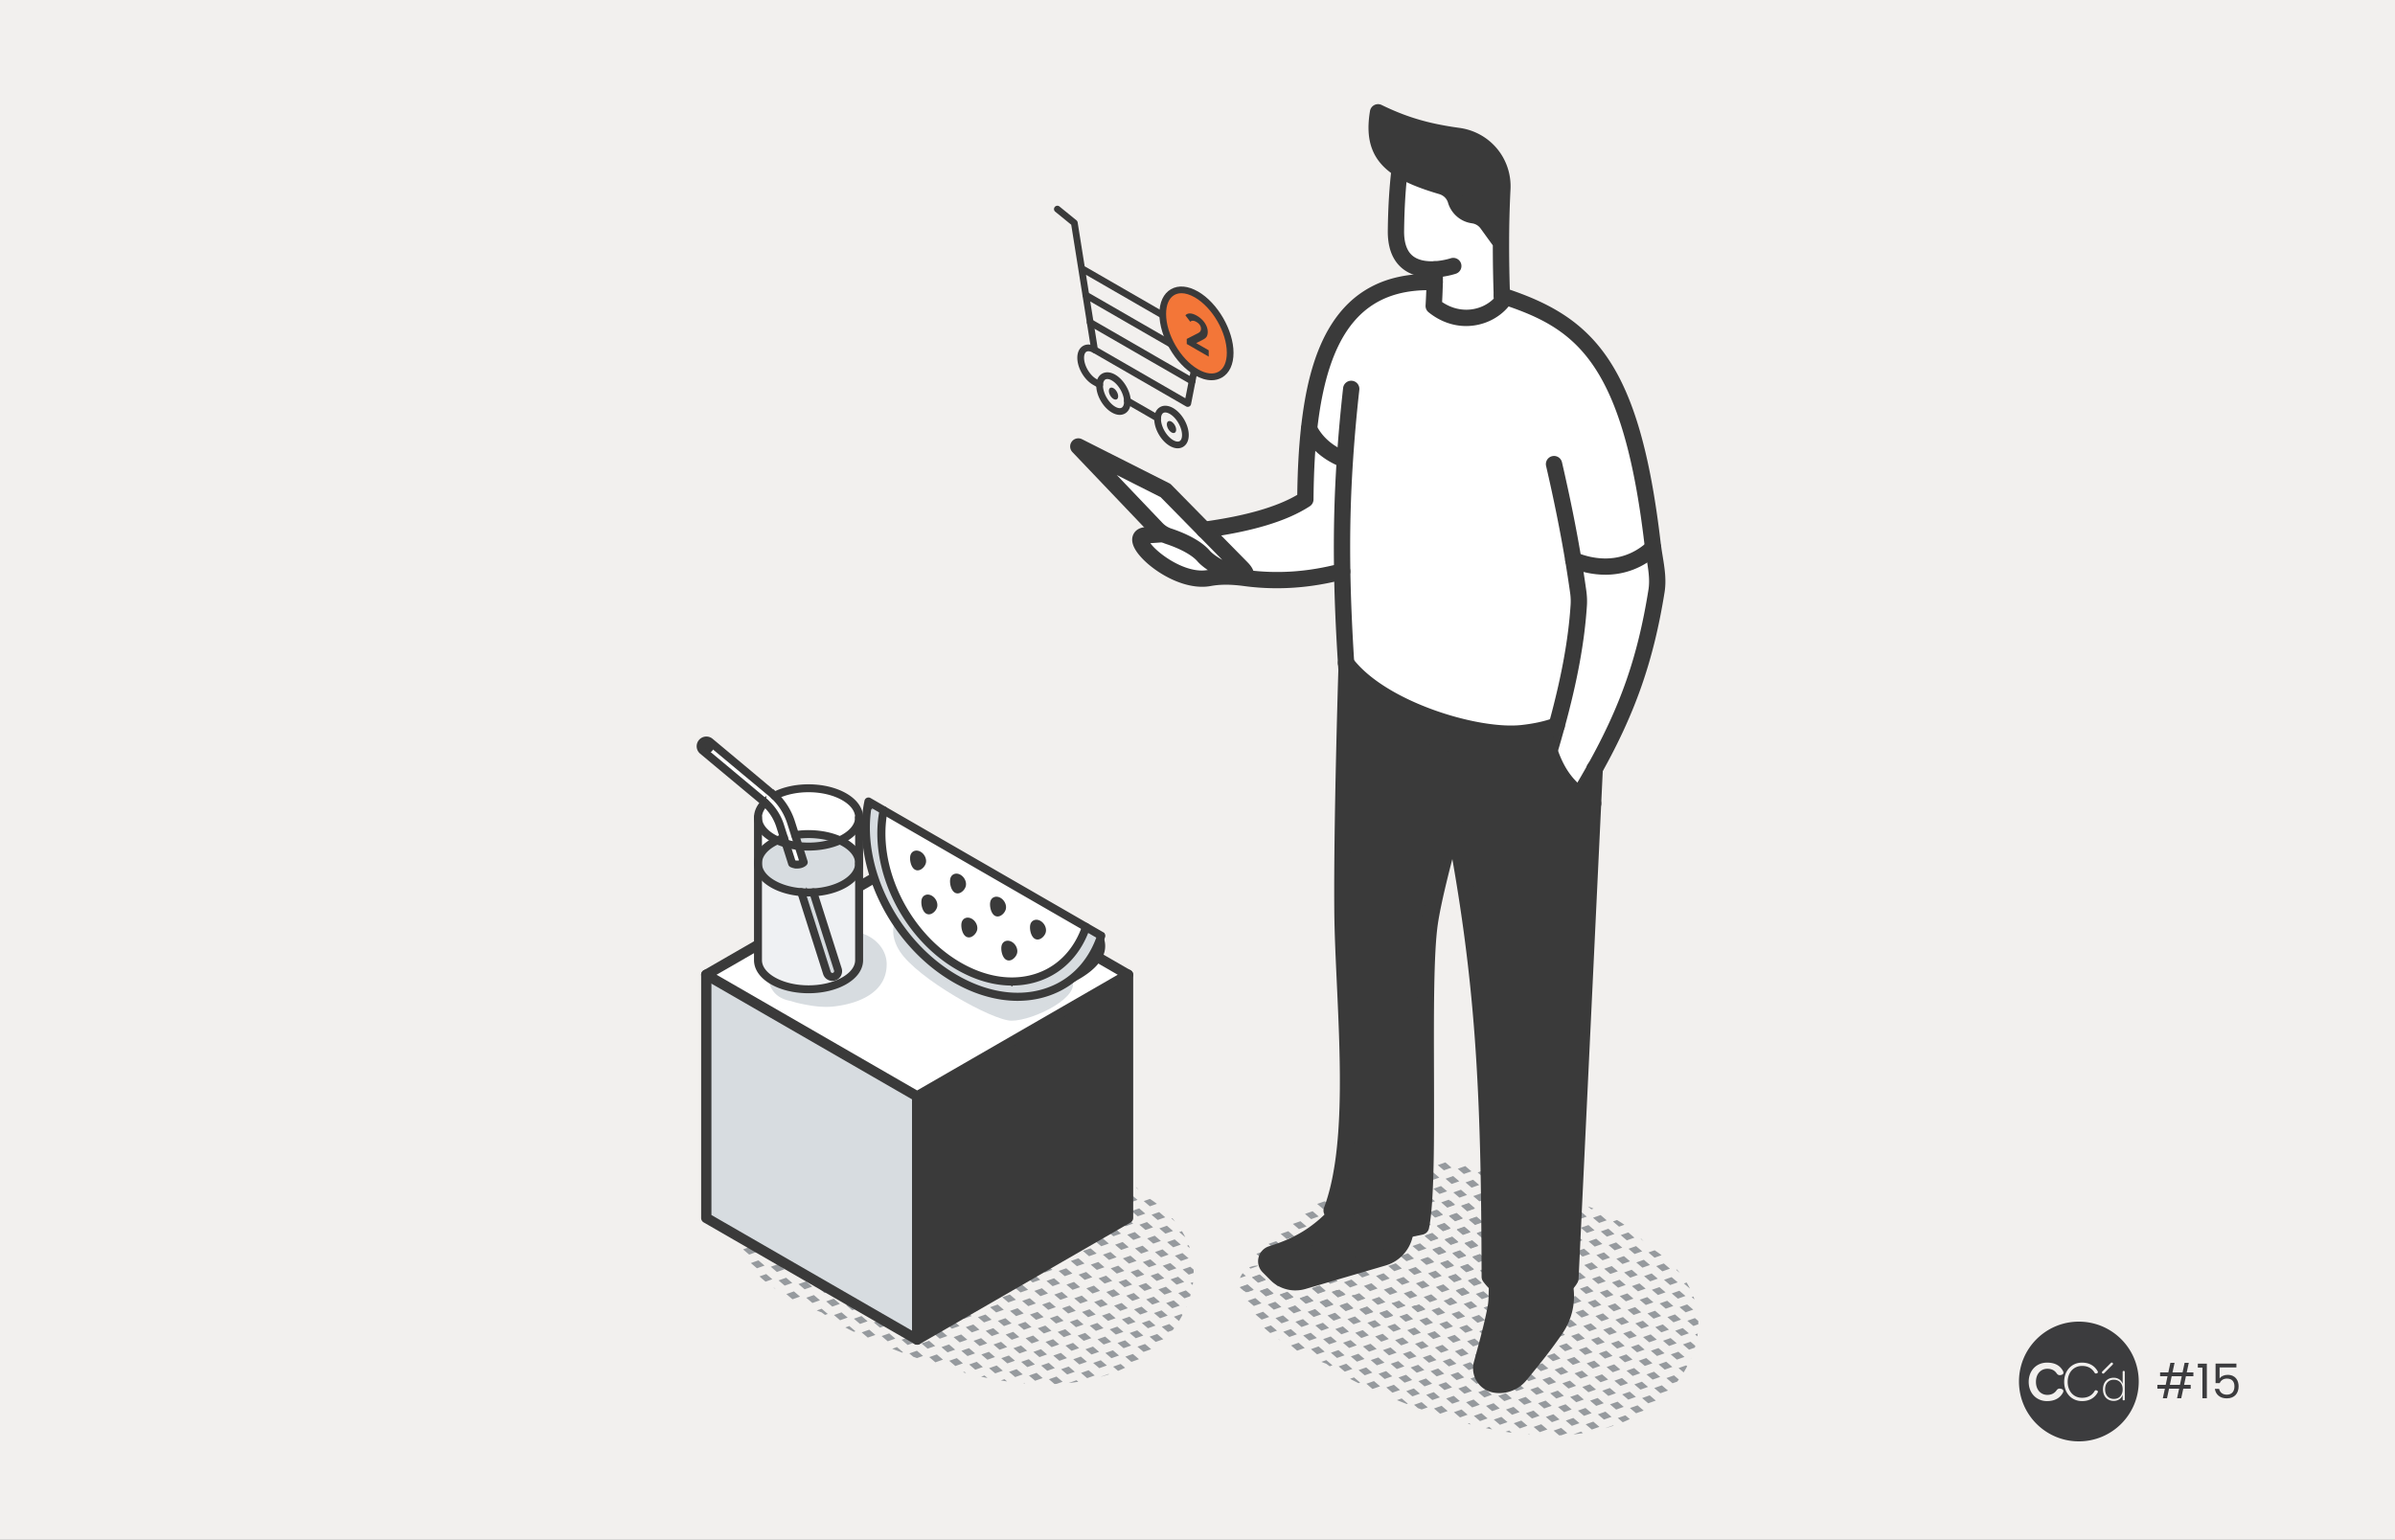 <svg xmlns="http://www.w3.org/2000/svg" width="1000" height="643" fill="none"><rect width="100%" height="100%" fill="#808080" stroke="none"/><g clip-path="url(#a)"><path fill="#F2F0EE" d="M1000 0H0v643h1000V0Z"/><path fill="#3C3C3E" fill-rule="evenodd" d="M868 602c13.807 0 25-11.193 25-25s-11.193-25-25-25-25 11.193-25 25 11.193 25 25 25Zm9.774-29.154a.511.511 0 0 0 .722.722l3.603-3.604c.2-.199.2-.522 0-.721a.508.508 0 0 0-.721 0l-3.604 3.603Zm-23.063 12.343c3.193 0 5.493-1.299 6.683-3.626.379-.784-.027-1.352-.974-1.542l-.108-.027c-.758-.135-1.245.135-1.705.812-.865 1.163-2.137 1.786-3.761 1.786-2.814 0-4.762-2.219-4.762-5.439 0-3.247 1.948-5.465 4.762-5.465 1.678 0 2.95.595 3.815 1.812.46.677.974.974 1.732.812l.217-.054c.838-.162 1.217-.785.757-1.65-1.217-2.3-3.409-3.491-6.656-3.491-4.464 0-7.657 3.355-7.657 8.036 0 4.762 3.274 8.036 7.657 8.036Zm14.598 0c3.058 0 5.276-1.299 6.575-3.653.189-.378.027-.622-.406-.784l-.108-.054c-.379-.136-.649 0-.839.351-1.082 1.813-2.814 2.76-5.195 2.76-3.517 0-6.006-2.733-6.006-6.656 0-3.896 2.489-6.656 6.006-6.656 2.381 0 4.113.974 5.195 2.787.217.352.487.46.839.352l.162-.054c.406-.163.541-.433.325-.839-1.299-2.327-3.517-3.626-6.548-3.626-4.329 0-7.44 3.355-7.44 8.036 0 4.735 3.138 8.036 7.44 8.036Zm16.983-2.635c-.617 1.737-2.094 2.548-3.734 2.548-2.305 0-4.481-1.493-4.481-4.854 0-3.311 2.16-4.821 4.449-4.821 1.672 0 3.149.828 3.766 2.565v-5.017c0-.243.13-.389.373-.389h.114c.244 0 .39.146.39.389v11.527c0 .243-.146.373-.39.373h-.114c-.243 0-.373-.13-.373-.373v-1.948Zm-7.338-2.289c0 2.483 1.445 4.009 3.685 4.009 2.224 0 3.653-1.542 3.653-4.009 0-2.452-1.445-4.01-3.685-4.01-2.208 0-3.653 1.542-3.653 4.01Z" clip-rule="evenodd"/><path fill="#3C3C3E" d="m910.199 578.4.76-3.6h-4.2l-.76 3.6h4.2Zm-1.2 5.6.86-4h-4.2l-.86 4h-1.74l.86-4h-3.14v-1.6h3.48l.76-3.6h-3.1v-1.6h3.44l.86-4h1.74l-.86 4h4.2l.86-4h1.74l-.86 4h2.78v1.6h-3.12l-.76 3.6h2.76v1.6h-3.1l-.86 4h-1.74Zm10.597 0v-12.8h-1.92v-1.66h3.76V584h-1.84Zm5.486-14.48h8.7v1.6h-7.02v4.56c.6-.82 1.88-1.46 3.3-1.46 3.52 0 4.64 2.54 4.64 4.78 0 2.8-1.56 5.04-4.94 5.04-2.88 0-4.62-1.62-4.98-3.96h1.78c.34 1.52 1.52 2.42 3.22 2.42 2.2 0 3.18-1.48 3.18-3.46 0-2.06-1.06-3.26-3.16-3.26-1.46 0-2.52.76-3 1.9h-1.72v-8.16Z"/><path fill="#969A9E" d="M592.645 455.762a68.481 68.481 0 0 0-2.312-.86l1.391 1.184.921-.324Zm5.498 4.906-2.562-2.177-3.165 1.125 2.554 2.177 3.173-1.125Zm-11.954-7.112a88.604 88.604 0 0 0-4.997-1.316l-.346.125 2.554 2.177 2.789-.986Zm-7.176 8.686 2.562 2.184 3.165-1.125-2.554-2.177-3.173 1.118Zm7.633-1.986 3.172-1.125-2.561-2.177-3.165 1.125 2.554 2.177Zm-8.406-8.369-.404-.346a97.548 97.548 0 0 0-5.006-.824l-.316.111 2.554 2.176 3.165-1.125.007.008Zm-7.552 8.818 2.562 2.184 3.165-1.125-2.555-2.177-3.172 1.118Zm7.634-1.986 3.172-1.125-2.562-2.177-3.165 1.118 2.555 2.184Zm-8.414-8.362a93.805 93.805 0 0 0-4.961-.419l1.803 1.537 3.158-1.118Zm-7.545 8.811 2.562 2.184 3.165-1.125-2.554-2.177-3.173 1.118Zm7.633-1.986 3.173-1.125-2.562-2.177-3.165 1.118 2.554 2.184Zm-108.949 53.137c.295.213.597.419.898.625l-.78-.662-.125.044.007-.007Zm-.405-28.948a104.82 104.82 0 0 0-5.056-1.294l-.427.147 2.554 2.177 2.929-1.037v.007Zm-7.309 8.73 2.554 2.184 3.165-1.125-2.554-2.177-3.165 1.118Zm7.633-1.986 3.165-1.125-2.554-2.177-3.165 1.118 2.554 2.184Zm-9.458 11.863 2.554 2.184 3.165-1.125-2.554-2.177-3.165 1.118Zm5.071-4.17 2.554 2.184 3.173-1.125-2.562-2.177-3.165 1.118Zm-1.45 9.745c.817.75 1.663 1.486 2.525 2.192l2.819-1.001-2.554-2.177-2.797.993.007-.007Zm-2.568-25.807-.185-.162c-1.317 0-2.502.287-3.525.816l.545.463 3.165-1.125v.008Zm-7.552 8.818 2.554 2.184 3.165-1.125-2.554-2.177-3.165 1.118Zm7.633-1.986 3.165-1.125-2.554-2.177-3.165 1.118 2.554 2.184Zm-4.387 7.693 2.554 2.184 3.173-1.125-2.562-2.177-3.165 1.118Zm-2.127-11.51a9.222 9.222 0 0 0-1.119 2.03l2.473-.875-1.354-1.155Zm188.213 9.752-.714.25 1.141.971a23.222 23.222 0 0 0-.427-1.221Zm.023 12.312 2.031-.721c0-.463 0-.927-.015-1.383l-1.405-1.198-3.165 1.125 2.554 2.177Zm.78 8.274-1.995-1.699-3.165 1.125 2.554 2.177 2.415-.853c.073-.25.125-.493.191-.743v-.007Zm.846-3.95c.059-.397.104-.794.148-1.184l-1.09.383.942.801Zm-4.254 12.481-.42-.36-3.165 1.125 2.112 1.802a47.01 47.01 0 0 0 1.473-2.567Zm1.671-3.464-.177.066.111.096c.022-.052.044-.103.066-.162Zm-5.933-36.935-.338.118 1.546 1.317a53.615 53.615 0 0 0-1.208-1.442v.007Zm.391 12.179 3.165-1.125-2.554-2.177-3.165 1.118 2.554 2.184Zm3.636-6.744-1.112.397 2.518 2.141a36.045 36.045 0 0 0-1.399-2.538h-.007Zm-8.023 14.438 2.561 2.184 3.165-1.125-2.554-2.177-3.172 1.118Zm7.633-1.986 3.172-1.126-2.561-2.177-3.165 1.118 2.554 2.185Zm-9.459 11.863 2.554 2.184 3.172-1.125-2.561-2.177-3.165 1.118Zm5.079-4.17 2.554 2.184 3.165-1.125-2.554-2.177-3.165 1.118Zm-3.739 12.929-3.165 1.118 2.554 2.184 3.165-1.125-2.554-2.177Zm7.632-1.993-2.554-2.177-3.172 1.118 2.561 2.184 3.165-1.125Zm-9.458 11.87-3.172 1.118 2.561 2.184 3.165-1.125-2.554-2.177Zm7.088-2.449-2.016-1.721-3.165 1.125 2.554 2.177 1.958-.691c.228-.294.449-.588.669-.89Zm-6.889-45.179 3.173-1.118-2.562-2.184-3.165 1.125 2.554 2.177Zm-4.38 7.7 2.554 2.177 3.165-1.118-2.554-2.177-3.165 1.118Zm7.633-1.993 3.165-1.118-2.554-2.177-3.172 1.118 2.561 2.177Zm-9.465 11.87 2.561 2.185 3.166-1.126-2.555-2.177-3.172 1.118Zm5.078-4.17 2.554 2.185 3.173-1.126-2.562-2.177-3.165 1.118Zm-6.903 14.048 2.554 2.184 3.172-1.125-2.561-2.177-3.165 1.118Zm5.078-4.17 2.554 2.184 3.165-1.125-2.554-2.177-3.165 1.118Zm-3.739 12.929-3.165 1.118 2.554 2.184 3.165-1.125-2.554-2.177Zm5.079-4.17-3.172 1.118 2.561 2.184 3.165-1.125-2.554-2.177Zm-6.904 14.047-3.173 1.118 2.562 2.184 3.165-1.125-2.554-2.177Zm5.071-4.17-3.165 1.118 2.554 2.184 3.172-1.125-2.561-2.177Zm-6.904 14.047-3.165 1.118 2.554 2.185 3.172-1.126-2.561-2.177Zm5.079-4.17-3.165 1.118 2.554 2.184 3.165-1.125-2.554-2.177Zm-7.427-45.635 2.554 2.177 3.165-1.118-2.554-2.184-3.165 1.125Zm-1.833 9.877 2.561 2.177 3.165-1.118-2.554-2.184-3.172 1.125Zm5.079-4.17 2.554 2.177 3.173-1.118-2.562-2.177-3.165 1.118Zm-6.904 14.047 2.554 2.177 3.172-1.118-2.561-2.177-3.165 1.118Zm5.079-4.17 2.554 2.177 3.165-1.117-2.554-2.177-3.165 1.117Zm-6.905 14.048 2.554 2.184 3.165-1.125-2.554-2.177-3.165 1.118Zm5.072-4.17 2.561 2.184 3.165-1.125-2.554-2.177-3.172 1.118Zm-6.904 14.047 2.561 2.184 3.165-1.125-2.554-2.177-3.172 1.118Zm8.243-5.288-3.165 1.118 2.554 2.184 3.173-1.125-2.562-2.177Zm-6.903 14.047-3.165 1.118 2.554 2.184 3.172-1.125-2.561-2.177Zm5.078-4.17-3.165 1.118 2.554 2.184 3.165-1.125-2.554-2.177Zm-10.069 15.165.044.037a73.035 73.035 0 0 0 3.29-1.015l-.169-.14-3.165 1.126v-.008Zm8.244-5.288-3.165 1.126 2.061 1.757a65.048 65.048 0 0 0 2.944-1.309l-1.84-1.566v-.008Zm-5.602-55.512 2.555 2.177 3.164-1.118-2.554-2.184-3.165 1.125Zm-1.833 9.877 2.562 2.177 3.165-1.118-2.554-2.184-3.173 1.125Zm5.079-4.17 2.554 2.177 3.173-1.118-2.562-2.184-3.165 1.125Zm-6.903 14.047 2.554 2.177 3.172-1.118-2.561-2.184-3.165 1.125Zm5.078-4.17 2.554 2.177 3.165-1.118-2.554-2.184-3.165 1.125Zm-6.904 14.047 2.554 2.177 3.165-1.118-2.554-2.184-3.165 1.125Zm5.072-4.17 2.561 2.177 3.165-1.117-2.554-2.177-3.172 1.117Zm-6.905 14.048 2.562 2.177 3.165-1.118-2.554-2.177-3.173 1.118Zm5.079-4.17 2.554 2.177 3.172-1.118-2.561-2.177-3.165 1.118Zm-6.905 14.047 2.555 2.184 3.172-1.125-2.562-2.177-3.165 1.118Zm5.079-4.17 2.554 2.184 3.165-1.125-2.554-2.177-3.165 1.118Zm-3.739 12.929-3.165 1.118 2.554 2.184 3.165-1.125-2.554-2.177Zm5.079-4.17-3.173 1.118 2.562 2.184 3.165-1.125-2.554-2.177Zm-5.601-55.512 2.554 2.177 3.165-1.118-2.554-2.185-3.165 1.126Zm-1.833 9.877 2.561 2.177 3.165-1.118-2.554-2.184-3.172 1.125Zm5.078-4.17 2.554 2.177 3.173-1.118-2.562-2.184-3.165 1.125Zm-6.903 14.047 2.554 2.177 3.172-1.118-2.561-2.184-3.165 1.125Zm5.078-4.17 2.554 2.177 3.165-1.118-2.554-2.184-3.165 1.125Zm-6.904 14.047 2.554 2.177 3.165-1.118-2.554-2.184-3.165 1.125Zm5.072-4.17 2.561 2.177 3.165-1.117-2.554-2.185-3.172 1.125Zm-6.904 14.047 2.561 2.177 3.165-1.117-2.554-2.185-3.172 1.125Zm5.078-4.169 2.554 2.176 3.173-1.117-2.562-2.185-3.165 1.126Zm-6.904 14.047 2.554 2.177 3.172-1.118-2.561-2.184-3.165 1.125Zm5.078-4.17 2.555 2.177 3.165-1.118-2.555-2.177-3.165 1.118Zm-6.903 14.047 2.554 2.177 3.165-1.118-2.554-2.177-3.165 1.118Zm5.071-4.17 2.562 2.177 3.165-1.118-2.554-2.177-3.173 1.118Zm-1.825 9.877.029.022a76.194 76.194 0 0 0 3.894-.507l-.751-.64-3.165 1.125h-.007Zm3.047-86.262 2.561 2.177 3.165-1.125-2.554-2.177-3.172 1.125Zm-1.825 9.878 2.554 2.176 3.172-1.125-2.561-2.177-3.165 1.126Zm-1.826 9.877 2.554 2.177 3.165-1.126-2.554-2.177-3.165 1.126Zm5.072-4.17 2.561 2.177 3.165-1.118-2.554-2.185-3.172 1.126Zm-6.905 14.047 2.562 2.177 3.165-1.118-2.555-2.184-3.172 1.125Zm5.079-4.17 2.554 2.177 3.172-1.118-2.561-2.185-3.165 1.126Zm-6.905 14.047 2.555 2.177 3.172-1.118-2.562-2.184-3.165 1.125Zm5.08-4.17 2.554 2.177 3.165-1.118-2.554-2.184-3.165 1.125Zm-6.904 14.047 2.554 2.177 3.165-1.118-2.554-2.184-3.165 1.125Zm5.07-4.17 2.562 2.177 3.165-1.118-2.554-2.184-3.173 1.125Zm-6.903 14.047 2.561 2.177 3.165-1.118-2.554-2.184-3.172 1.125Zm5.079-4.17 2.554 2.177 3.172-1.117-2.561-2.185-3.165 1.125Zm-6.904 14.048 2.554 2.177 3.172-1.118-2.561-2.184-3.165 1.125Zm5.078-4.17 2.554 2.177 3.165-1.118-2.554-2.185-3.165 1.126Zm-6.904 14.047 2.554 2.177 3.165-1.118-2.554-2.184-3.165 1.125Zm5.071-4.17 2.562 2.177 3.165-1.118-2.554-2.184-3.173 1.125Zm-1.825 9.877 2.326 1.986c.287-.015.574-.015.854-.03l2.539-.897-2.554-2.177-3.165 1.125v-.007Zm1.222-76.385 2.554 2.177 3.172-1.125-2.561-2.177-3.165 1.125Zm5.078-4.17 2.554 2.177 3.165-1.125-2.554-2.177-3.165 1.125Zm-6.904 14.048 2.554 2.176 3.165-1.125-2.554-2.177-3.165 1.126Zm5.072-4.17 2.561 2.177 3.165-1.126-2.554-2.177-3.172 1.126Zm-6.905 14.047 2.562 2.177 3.165-1.126-2.554-2.177-3.173 1.126Zm5.079-4.17 2.554 2.177 3.173-1.126-2.562-2.177-3.165 1.126Zm-6.904 14.047 2.554 2.177 3.173-1.125-2.562-2.177-3.165 1.125Zm5.078-4.17 2.555 2.177 3.165-1.125-2.555-2.177-3.165 1.125Zm-6.903 14.047 2.554 2.177 3.165-1.118-2.554-2.184-3.165 1.125Zm5.071-4.17 2.562 2.177 3.165-1.118-2.555-2.184-3.172 1.125Zm-6.904 14.047 2.561 2.177 3.165-1.117-2.554-2.185-3.172 1.125Zm5.079-4.17 2.554 2.177 3.173-1.118-2.562-2.184-3.165 1.125Zm-6.904 14.047 2.554 2.177 3.172-1.117-2.561-2.185-3.165 1.125Zm5.079-4.169 2.554 2.176 3.165-1.117-2.554-2.185-3.165 1.126Zm-6.905 14.047 2.554 2.177 3.165-1.118-2.554-2.184-3.165 1.125Zm5.071-4.17 2.562 2.177 3.165-1.118-2.554-2.185-3.173 1.126Zm-3.731 12.922-.442.154.699.066-.257-.22Zm1.906-3.045 2.554 2.177 3.172-1.118-2.561-2.184-3.165 1.125Zm1.222-76.392 2.554 2.184 3.172-1.125-2.561-2.177-3.165 1.118Zm5.079-4.17 2.554 2.184 3.165-1.125-2.554-2.177-3.165 1.118Zm-6.904 14.055 2.554 2.177 3.165-1.126-2.554-2.177-3.165 1.126Zm5.071-4.17 2.561 2.177 3.165-1.126-2.554-2.177-3.172 1.126Zm-6.904 14.047 2.562 2.177 3.165-1.126-2.554-2.177-3.173 1.126Zm5.079-4.17 2.554 2.177 3.172-1.126-2.561-2.177-3.165 1.126Zm-6.904 14.047 2.554 2.177 3.172-1.125-2.561-2.177-3.165 1.125Zm5.078-4.17 2.554 2.177 3.165-1.125-2.554-2.177-3.165 1.125Zm-6.904 14.047 2.554 2.177 3.165-1.125-2.554-2.177-3.165 1.125Zm5.071-4.17 2.562 2.177 3.165-1.125-2.554-2.177-3.173 1.125Zm-6.904 14.047 2.562 2.177 3.165-1.125-2.554-2.177-3.173 1.125Zm5.079-4.17 2.554 2.177 3.173-1.125-2.562-2.177-3.165 1.125Zm-6.904 14.048 2.554 2.176 3.172-1.117-2.561-2.185-3.165 1.126Zm5.079-4.171 2.554 2.177 3.165-1.118-2.554-2.184-3.165 1.125Zm-6.905 14.048 2.554 2.177 3.165-1.118-2.554-2.185-3.165 1.126Zm5.071-4.17 2.562 2.177 3.165-1.118-2.554-2.185-3.173 1.126Zm-5.239 13.459c.868.139 1.729.272 2.598.397l-1.09-.934-1.508.537Zm3.415-3.582 2.554 2.177 3.172-1.118-2.561-2.184-3.165 1.125Zm1.222-76.392 2.554 2.184 3.172-1.125-2.561-2.177-3.165 1.118Zm5.078-4.17 2.554 2.184 3.165-1.125-2.554-2.177-3.165 1.118Zm-1.832 9.877 2.561 2.184 3.165-1.125-2.554-2.177-3.172 1.118Zm-6.905 14.047 2.562 2.185 3.165-1.126-2.554-2.177-3.173 1.118Zm5.079-4.17 2.554 2.184 3.173-1.125-2.562-2.177-3.165 1.118Zm-6.904 14.055 2.554 2.177 3.172-1.126-2.561-2.177-3.165 1.126Zm5.079-4.17 2.554 2.177 3.165-1.126-2.554-2.176-3.165 1.125Zm-6.905 14.047 2.554 2.177 3.165-1.125-2.554-2.177-3.165 1.125Zm5.072-4.17 2.561 2.177 3.165-1.125-2.554-2.177-3.172 1.125Zm-6.904 14.047 2.561 2.177 3.165-1.125-2.554-2.177-3.172 1.125Zm5.078-4.17 2.554 2.177 3.172-1.125-2.561-2.177-3.165 1.125Zm-6.904 14.047 2.554 2.177 3.173-1.125-2.562-2.177-3.165 1.125Zm5.079-4.17 2.554 2.177 3.165-1.125-2.554-2.177-3.165 1.125Zm-6.904 14.048 2.554 2.177 3.165-1.126-2.554-2.177-3.165 1.126Zm5.071-4.171 2.562 2.177 3.165-1.125-2.554-2.177-3.173 1.125Zm-3.731 12.923-1.428.507c.89.199 1.788.382 2.686.566l-1.251-1.066-.007-.007Zm1.906-3.045 2.554 2.177 3.172-1.118-2.561-2.184-3.165 1.125Zm-6.087-36.884 2.554 2.185 3.165-1.126-2.554-2.176-3.165 1.117Zm5.071-4.169 2.562 2.184 3.165-1.125-2.554-2.177-3.173 1.118Zm-6.904 14.047 2.561 2.184 3.165-1.125-2.554-2.177-3.172 1.118Zm5.079-4.163 2.554 2.177 3.172-1.125-2.561-2.177-3.165 1.125Zm-4.35 16.224 3.172-1.125-2.561-2.177-3.165 1.125 2.554 2.177Zm2.524-6.347 2.555 2.177 3.165-1.125-2.555-2.177-3.165 1.125Zm-4.35 16.224 3.165-1.125-2.554-2.177-3.165 1.126 2.554 2.176Zm2.518-6.347 2.561 2.177 3.165-1.125-2.554-2.177-3.172 1.125Zm-3.733 12.922-.633.221c.118.029.236.066.361.096.309.081.618.154.92.235l-.648-.552Zm4.461-.867 3.173-1.126-2.562-2.177-3.165 1.126 2.554 2.177Zm-7.912-26.999 3.165-1.125-2.554-2.177-3.173 1.118 2.562 2.184Zm2.517-6.354 2.554 2.184 3.172-1.125-2.561-2.177-3.165 1.118Zm-4.35 16.231 3.173-1.125-2.562-2.177-3.165 1.118 2.554 2.184Zm5.079-4.17 3.165-1.125-2.554-2.177-3.165 1.118 2.554 2.184Zm-9.458 11.863 2.554 2.184 3.165-1.125-2.554-2.177-3.165 1.118Zm7.632-1.986 3.166-1.125-2.555-2.177-3.165 1.125 2.554 2.177Zm-4.386 7.701 2.554 2.177 3.172-1.126-2.561-2.177-3.165 1.126Zm-9.746-17.129 2.554 2.184 3.173-1.125-2.562-2.177-3.165 1.118Zm7.633-1.986 3.165-1.125-2.554-2.177-3.165 1.118 2.554 2.184Zm-9.458 11.863 2.554 2.184 3.165-1.125-2.554-2.177-3.165 1.118Zm5.071-4.17 2.562 2.184 3.165-1.125-2.554-2.177-3.173 1.118Zm-1.825 9.877 2.554 2.184 3.172-1.125-2.561-2.177-3.165 1.118Zm-8.325-1.537 1.634 1.39c.523.184 1.038.375 1.561.559l2.532-.897-2.555-2.177-3.165 1.125h-.007Zm189.377 3.773-.714.25 1.141.971a22.908 22.908 0 0 0-.427-1.221Zm.015 12.311 2.031-.72c0-.464 0-.927-.015-1.383l-1.405-1.199-3.165 1.126 2.554 2.176Zm.78 8.282-1.995-1.699-3.165 1.125 2.554 2.177 2.415-.853c.073-.25.125-.493.191-.743v-.007Zm.854-3.95c.059-.397.103-.794.147-1.184l-1.089.383.942.801Zm-4.261 12.481-.42-.36-3.165 1.125 2.113 1.802a47.658 47.658 0 0 0 1.472-2.567Zm1.67-3.471-.177.066.111.095c.022-.051.044-.102.066-.161Zm-5.933-36.935-.339.118 1.546 1.316c-.39-.485-.795-.963-1.207-1.441v.007Zm.391 12.179 3.173-1.125-2.562-2.177-3.165 1.125 2.554 2.177Zm3.636-6.744-1.112.397 2.518 2.14a35.803 35.803 0 0 0-1.399-2.537h-.007Zm-8.016 14.445 2.554 2.176 3.166-1.125-2.555-2.177-3.165 1.126Zm7.633-1.994 3.165-1.125-2.554-2.177-3.172 1.125 2.561 2.177Zm-9.465 11.87 2.561 2.177 3.165-1.125-2.554-2.177-3.172 1.125Zm5.078-4.169 2.554 2.176 3.173-1.125-2.562-2.177-3.165 1.126Zm-3.739 12.921-3.165 1.126 2.554 2.177 3.172-1.126-2.561-2.177Zm7.633-1.993-2.554-2.177-3.165 1.126 2.554 2.177 3.165-1.126Zm-9.458 11.871-3.165 1.125 2.554 2.177 3.165-1.118-2.554-2.184Zm7.096-2.449-2.017-1.721-3.165 1.125 2.554 2.177 1.958-.691c.228-.295.449-.589.67-.89ZM694.094 531l3.165-1.126-2.554-2.176-3.173 1.117 2.562 2.185Zm-4.386 7.693 2.554 2.184 3.172-1.125-2.561-2.177-3.165 1.118Zm7.632-1.986 3.165-1.125-2.554-2.177-3.165 1.118 2.554 2.184Zm-9.458 11.863 2.554 2.184 3.165-1.125-2.554-2.177-3.165 1.118Zm5.071-4.163 2.562 2.177 3.165-1.125-2.554-2.177-3.173 1.125Zm-6.904 14.047 2.561 2.177 3.165-1.125-2.554-2.177-3.172 1.125Zm5.079-4.169 2.554 2.176 3.172-1.125-2.561-2.177-3.165 1.126Zm-3.74 12.921-3.165 1.126 2.554 2.177 3.173-1.126-2.562-2.177Zm5.079-4.169-3.165 1.125 2.554 2.177 3.165-1.126-2.554-2.176Zm-6.904 14.047-3.165 1.125 2.554 2.177 3.165-1.125-2.554-2.177Zm5.078-4.17-3.172 1.125 2.561 2.177 3.165-1.125-2.554-2.177Zm-6.903 14.047-3.173 1.125 2.562 2.177 3.165-1.125-2.554-2.177Zm5.071-4.17-3.165 1.125 2.554 2.177 3.173-1.125-2.562-2.177Zm-3.607-65.449-.162.059 1.193 1.015c-.339-.36-.677-.72-1.031-1.074Zm.567 12.121 3.165-1.126-2.554-2.177-3.172 1.118 2.561 2.185Zm8.001-5.207a47.077 47.077 0 0 0-2.9-2.06l-2.584.92 2.554 2.177 2.93-1.037Zm-12.388 12.899 2.554 2.185 3.173-1.125-2.562-2.177-3.165 1.117Zm5.079-4.17 2.554 2.185 3.165-1.125-2.554-2.177-3.165 1.117Zm-6.904 14.048 2.554 2.184 3.165-1.125-2.554-2.177-3.165 1.118Zm5.071-4.17 2.562 2.184 3.165-1.125-2.554-2.177-3.173 1.118Zm-6.903 14.047 2.561 2.184 3.165-1.125-2.554-2.177-3.172 1.118Zm5.078-4.17 2.554 2.184 3.172-1.125-2.561-2.177-3.165 1.118Zm-6.904 14.047 2.554 2.184 3.172-1.125-2.561-2.177-3.165 1.118Zm5.078-4.162 2.554 2.176 3.165-1.125-2.554-2.177-3.165 1.126Zm-6.903 14.047 2.554 2.177 3.165-1.125-2.554-2.177-3.165 1.125Zm8.243-5.296-3.172 1.126 2.561 2.177 3.165-1.126-2.554-2.177Zm-6.904 14.048-3.172 1.125 2.561 2.177 3.165-1.125-2.554-2.177Zm5.072-4.17-3.165 1.125 2.554 2.177 3.172-1.125-2.561-2.177Zm-10.07 15.172.044.037a73.035 73.035 0 0 0 3.29-1.015l-.169-.14-3.165 1.126v-.008Zm8.244-5.295-3.165 1.125 2.061 1.758a66.184 66.184 0 0 0 2.944-1.309l-1.84-1.567v-.007Zm.611-73.09 3.165-1.118-2.554-2.177-3.165 1.118 2.554 2.177Zm-4.387 7.7 2.561 2.185 3.165-1.126-2.554-2.177-3.172 1.118Zm7.633-1.985 3.172-1.126-2.561-2.177-3.165 1.118 2.554 2.185Zm-9.458 11.862 2.554 2.185 3.172-1.126-2.561-2.176-3.165 1.117Zm5.078-4.17 2.554 2.185 3.165-1.125-2.554-2.177-3.165 1.117Zm-6.903 14.048 2.554 2.184 3.165-1.125-2.554-2.177-3.165 1.118Zm5.07-4.17 2.562 2.184 3.165-1.125-2.554-2.177-3.173 1.118Zm-6.904 14.047 2.562 2.184 3.165-1.125-2.554-2.177-3.173 1.118Zm5.079-4.17 2.554 2.184 3.173-1.125-2.562-2.177-3.165 1.118Zm-6.904 14.047 2.554 2.184 3.173-1.125-2.562-2.177-3.165 1.118Zm5.079-4.17 2.554 2.184 3.165-1.125-2.554-2.177-3.165 1.118Zm-6.905 14.047 2.554 2.184 3.165-1.125-2.554-2.177-3.165 1.118Zm5.072-4.17 2.561 2.184 3.165-1.125-2.554-2.177-3.172 1.118Zm-6.903 14.048 2.561 2.184 3.165-1.125-2.554-2.177-3.172 1.118Zm5.078-4.163 2.554 2.177 3.172-1.126-2.561-2.177-3.165 1.126Zm-3.739 12.922-3.165 1.125 2.554 2.177 3.172-1.125-2.561-2.177Zm5.078-4.17-3.165 1.125 2.554 2.177 3.165-1.125-2.554-2.177Zm.611-73.09 3.165-1.118-2.554-2.184-3.165 1.125 2.554 2.177Zm7.309-4.957a51.089 51.089 0 0 0-3.091-1.993l-1.7.603 2.554 2.177 2.23-.794.007.007Zm-11.695 12.657 2.561 2.177 3.165-1.118-2.554-2.184-3.172 1.125Zm5.078-4.17 2.554 2.177 3.172-1.118-2.561-2.177-3.165 1.118Zm-6.904 14.047 2.554 2.177 3.172-1.118-2.561-2.177-3.165 1.118Zm5.078-4.17 2.554 2.177 3.165-1.118-2.554-2.176-3.165 1.117Zm-6.903 14.048 2.554 2.184 3.165-1.125-2.554-2.177-3.165 1.118Zm5.071-4.17 2.561 2.184 3.165-1.125-2.554-2.177-3.172 1.118Zm-6.904 14.047 2.561 2.184 3.165-1.125-2.554-2.177-3.172 1.118Zm5.079-4.17 2.554 2.184 3.172-1.125-2.561-2.177-3.165 1.118Zm-6.904 14.047 2.554 2.184 3.172-1.125-2.561-2.177-3.165 1.118Zm5.078-4.17 2.554 2.184 3.165-1.125-2.554-2.177-3.165 1.118Zm-6.904 14.047 2.554 2.184 3.165-1.125-2.554-2.177-3.165 1.118Zm5.071-4.17 2.561 2.184 3.165-1.125-2.554-2.177-3.172 1.118Zm-6.904 14.047 2.562 2.185 3.165-1.126-2.554-2.177-3.173 1.118Zm5.079-4.17 2.554 2.185 3.173-1.126-2.562-2.176-3.165 1.117Zm-6.904 14.048 2.554 2.184 3.172-1.125-2.561-2.177-3.165 1.118Zm5.079-4.171 2.554 2.185 3.165-1.125-2.554-2.177-3.165 1.117Zm-1.833 9.885.029.022a77.33 77.33 0 0 0 3.894-.507l-.751-.64-3.165 1.125h-.007Zm8.354-94.293a68.481 68.481 0 0 0-2.312-.86l1.392 1.184.92-.324Zm-5.299 8.024 2.554 2.177 3.165-1.118-2.554-2.185-3.165 1.126Zm10.797-3.111-2.554-2.184-3.172 1.125 2.561 2.177 3.165-1.118Zm-12.63 12.988 2.561 2.177 3.165-1.118-2.554-2.184-3.172 1.125Zm5.079-4.17 2.554 2.177 3.172-1.118-2.561-2.184-3.165 1.125Zm-6.905 14.047 2.554 2.177 3.173-1.118-2.562-2.184-3.165 1.125Zm5.079-4.17 2.554 2.177 3.165-1.118-2.554-2.184-3.165 1.125Zm-6.905 14.047 2.554 2.177 3.165-1.118-2.554-2.184-3.165 1.125Zm5.072-4.169 2.561 2.176 3.165-1.117-2.554-2.177-3.172 1.118Zm-6.904 14.047 2.562 2.177 3.165-1.118-2.554-2.177-3.173 1.118Zm5.079-4.17 2.554 2.177 3.172-1.118-2.561-2.177-3.165 1.118Zm-6.904 14.047 2.554 2.184 3.172-1.125-2.561-2.177-3.165 1.118Zm5.079-4.17 2.554 2.184 3.165-1.125-2.554-2.177-3.165 1.118Zm-6.905 14.047 2.555 2.184 3.165-1.125-2.555-2.177-3.165 1.118Zm5.072-4.17 2.561 2.184 3.165-1.125-2.554-2.177-3.172 1.118Zm-6.905 14.047 2.562 2.185 3.165-1.126-2.555-2.177-3.172 1.118Zm5.079-4.17 2.554 2.185 3.173-1.126-2.562-2.177-3.165 1.118Zm-6.904 14.048 2.554 2.184 3.173-1.125-2.562-2.177-3.165 1.118Zm5.079-4.171 2.554 2.185 3.165-1.126-2.554-2.176-3.165 1.117Zm-1.833 9.878 2.326 1.985c.287-.014.574-.014.854-.029l2.539-.897-2.554-2.177-3.165 1.125v-.007Zm10.223-94.948a88.604 88.604 0 0 0-4.997-1.316l-.346.125 2.554 2.177 2.789-.986Zm-7.168 8.686 2.554 2.177 3.165-1.118-2.554-2.185-3.165 1.126Zm7.632-1.993 3.165-1.118-2.554-2.185-3.172 1.126 2.561 2.177Zm-9.464 11.87 2.561 2.177 3.165-1.118-2.554-2.184-3.172 1.125Zm5.078-4.17 2.554 2.177 3.172-1.118-2.561-2.184-3.165 1.125Zm-6.904 14.047 2.554 2.177 3.172-1.118-2.561-2.184-3.165 1.125Zm5.078-4.17 2.554 2.177 3.165-1.118-2.554-2.184-3.165 1.125Zm-6.904 14.047 2.554 2.177 3.165-1.118-2.554-2.184-3.165 1.125Zm5.072-4.17 2.561 2.177 3.165-1.118-2.554-2.184-3.172 1.125Zm-6.905 14.048 2.562 2.177 3.165-1.118-2.554-2.185-3.173 1.126Zm5.079-4.17 2.554 2.177 3.172-1.118-2.561-2.185-3.165 1.126Zm-6.904 14.047 2.554 2.177 3.172-1.118-2.561-2.185-3.165 1.126Zm5.079-4.17 2.554 2.177 3.165-1.118-2.554-2.177-3.165 1.118Zm-6.904 14.047 2.554 2.177 3.165-1.118-2.554-2.177-3.165 1.118Zm5.071-4.17 2.561 2.177 3.165-1.118-2.554-2.177-3.172 1.118Zm-6.904 14.047 2.561 2.184 3.165-1.125-2.554-2.177-3.172 1.118Zm5.079-4.17 2.554 2.184 3.172-1.125-2.561-2.177-3.165 1.118Zm-6.904 14.047 2.554 2.185 3.172-1.126-2.561-2.177-3.165 1.118Zm5.078-4.17 2.555 2.185 3.164-1.125-2.554-2.177-3.165 1.117Zm-3.739 12.93-.441.154.699.066-.258-.22Zm1.907-3.053 2.561 2.185 3.165-1.125-2.554-2.177-3.172 1.117Zm10.605-95.087-.404-.346a97.682 97.682 0 0 0-5.005-.823l-.317.11 2.554 2.177 3.165-1.125.007.007Zm-7.551 8.826 2.554 2.177 3.165-1.126-2.554-2.177-3.165 1.126Zm7.632-1.993 3.165-1.126-2.554-2.177-3.172 1.126 2.561 2.177Zm-9.465 11.87 2.562 2.177 3.165-1.118-2.554-2.184-3.173 1.125Zm5.079-4.17 2.554 2.177 3.172-1.118-2.561-2.184-3.165 1.125Zm-6.904 14.047 2.554 2.177 3.173-1.118-2.562-2.184-3.165 1.125Zm5.079-4.17 2.554 2.177 3.165-1.118-2.554-2.184-3.165 1.125Zm-6.905 14.047 2.555 2.177 3.165-1.118-2.555-2.184-3.165 1.125Zm5.072-4.17 2.562 2.177 3.165-1.118-2.555-2.184-3.172 1.125Zm-6.904 14.047 2.561 2.177 3.165-1.117-2.554-2.185-3.172 1.125Zm5.078-4.169 2.554 2.176 3.173-1.117-2.562-2.185-3.165 1.126Zm-6.903 14.047 2.554 2.177 3.172-1.118-2.561-2.185-3.165 1.126Zm5.078-4.17 2.554 2.177 3.165-1.118-2.554-2.184-3.165 1.125Zm-6.904 14.047 2.554 2.177 3.165-1.118-2.554-2.185-3.165 1.126Zm5.072-4.17 2.561 2.177 3.165-1.118-2.554-2.184-3.172 1.125Zm-6.905 14.047 2.562 2.177 3.165-1.118-2.554-2.184-3.173 1.125Zm5.079-4.17 2.554 2.177 3.172-1.118-2.561-2.177-3.165 1.118Zm-6.904 14.047 2.554 2.177 3.172-1.118-2.561-2.177-3.165 1.118Zm5.079-4.17 2.554 2.177 3.165-1.118-2.554-2.177-3.165 1.118Zm-5.248 13.459c.868.14 1.729.272 2.598.397l-1.09-.934-1.508.537Zm3.422-3.581 2.554 2.184 3.165-1.125-2.554-2.177-3.165 1.118Zm10.585-95.081a95.061 95.061 0 0 0-4.961-.419l1.803 1.537 3.158-1.118Z"/><path fill="#969A9E" d="m635.093 508.179 2.554 2.177 3.165-1.126-2.554-2.177-3.165 1.126Zm7.632-1.994 3.165-1.125-2.554-2.177-3.172 1.125 2.561 2.177Zm-9.466 11.871 2.562 2.177 3.165-1.126-2.554-2.176-3.173 1.125Zm5.08-4.17 2.554 2.177 3.172-1.126-2.562-2.177-3.164 1.126Zm-6.905 14.047 2.555 2.177 3.172-1.125-2.562-2.177-3.165 1.125Zm5.079-4.17 2.554 2.177 3.165-1.125-2.554-2.177-3.165 1.125Zm-6.904 14.047 2.554 2.177 3.165-1.118-2.554-2.184-3.165 1.125Zm5.071-4.17 2.562 2.177 3.165-1.118-2.554-2.184-3.173 1.125Zm-6.904 14.047 2.562 2.177 3.165-1.118-2.554-2.184-3.173 1.125Zm5.079-4.17 2.554 2.177 3.172-1.118-2.561-2.184-3.165 1.125Zm-6.904 14.048 2.554 2.177 3.172-1.118-2.561-2.185-3.165 1.126Zm5.078-4.17 2.554 2.176 3.165-1.117-2.554-2.185-3.165 1.126Zm-6.904 14.046 2.554 2.177 3.165-1.117-2.554-2.185-3.165 1.125Zm5.072-4.169 2.561 2.177 3.165-1.118-2.554-2.184-3.172 1.125Zm-6.905 14.047 2.562 2.177 3.165-1.118-2.554-2.184-3.173 1.125Zm5.079-4.17 2.554 2.177 3.173-1.118-2.562-2.184-3.165 1.125Zm-6.904 14.047 2.554 2.177 3.172-1.118-2.561-2.184-3.165 1.125Zm5.079-4.17 2.554 2.177 3.165-1.118-2.554-2.184-3.165 1.125Zm-3.739 12.922-1.428.508c.89.198 1.788.382 2.686.566l-1.251-1.067-.007-.007Zm1.906-3.045 2.561 2.177 3.165-1.118-2.554-2.177-3.172 1.118Zm7.964-94.153h-.751l.221.191.53-.191Zm-4.909 7.884 2.554 2.184 3.165-1.125-2.554-2.177-3.165 1.118Zm10.798-3.111-2.555-2.177-3.172 1.125 2.562 2.177 3.165-1.125Zm-12.631 12.996 2.562 2.177 3.164-1.126-2.554-2.177-3.172 1.126Zm5.078-4.17 2.554 2.176 3.173-1.125-2.562-2.177-3.165 1.126Zm-6.903 14.047 2.554 2.177 3.172-1.125-2.561-2.177-3.165 1.125Zm5.078-4.17 2.555 2.177 3.165-1.125-2.555-2.177-3.165 1.125Zm-6.904 14.047 2.555 2.177 3.164-1.125-2.554-2.177-3.165 1.125Zm5.072-4.17 2.561 2.177 3.165-1.125-2.554-2.177-3.172 1.125Zm-6.904 14.047 2.561 2.177 3.165-1.125-2.554-2.177-3.172 1.125Zm5.078-4.17 2.554 2.177 3.173-1.125-2.562-2.177-3.165 1.125Zm-6.904 14.047 2.554 2.177 3.172-1.117-2.561-2.185-3.165 1.125Zm5.079-4.17 2.554 2.177 3.165-1.118-2.554-2.184-3.165 1.125Zm-6.904 14.048 2.554 2.176 3.165-1.117-2.554-2.185-3.165 1.126Zm5.071-4.17 2.561 2.177 3.165-1.118-2.554-2.185-3.172 1.126Zm-4.342 16.224 3.165-1.118-2.554-2.184-3.173 1.125 2.562 2.177Zm2.517-6.347 2.554 2.177 3.172-1.118-2.561-2.184-3.165 1.125Zm-4.35 16.224 3.172-1.118-2.562-2.184-3.165 1.125 2.555 2.177Zm2.524-6.347 2.554 2.177 3.165-1.118-2.554-2.184-3.165 1.125Zm-3.739 12.922-.633.221c.118.029.236.066.361.095.309.081.618.155.92.236l-.648-.552Zm4.468-.868 3.165-1.118-2.554-2.184-3.173 1.125 2.562 2.177Zm3.047-86.262 3.165-1.125-2.554-2.177-3.165 1.118 2.554 2.184Zm8.244-5.295-2.554-2.177-3.173 1.118 2.562 2.184 3.165-1.125Zm-12.631 12.988 2.562 2.184 3.165-1.125-2.554-2.177-3.173 1.118Zm5.079-4.17 2.554 2.184 3.172-1.125-2.561-2.177-3.165 1.118Zm-6.904 14.047 2.554 2.185 3.172-1.126-2.561-2.177-3.165 1.118Zm5.079-4.162 2.554 2.177 3.165-1.126-2.554-2.177-3.165 1.126Zm-6.904 14.047 2.554 2.177 3.165-1.125-2.554-2.177-3.165 1.125Zm5.071-4.17 2.561 2.177 3.165-1.126-2.554-2.176-3.172 1.125Zm-6.905 14.047 2.562 2.177 3.165-1.125-2.554-2.177-3.173 1.125Zm5.08-4.17 2.554 2.177 3.172-1.125-2.561-2.177-3.165 1.125Zm-6.905 14.047 2.554 2.177 3.173-1.125-2.562-2.177-3.165 1.125Zm5.079-4.17 2.554 2.177 3.165-1.125-2.554-2.177-3.165 1.125Zm-4.35 16.224 3.165-1.125-2.554-2.177-3.165 1.125 2.554 2.177Zm2.518-6.347 2.561 2.177 3.165-1.125-2.554-2.177-3.172 1.125Zm-4.343 16.225 3.165-1.118-2.554-2.184-3.172 1.125 2.561 2.177Zm5.071-4.17 3.173-1.118-2.562-2.185-3.165 1.126 2.554 2.177Zm-9.458 11.87 2.554 2.177 3.172-1.118-2.561-2.184-3.165 1.125Zm7.633-1.993 3.165-1.118-2.555-2.184-3.165 1.125 2.555 2.177Zm-4.38 7.7 2.554 2.177 3.165-1.118-2.554-2.184-3.165 1.125Zm8.766-85.21-2.554-2.177-3.165 1.118 2.554 2.184 3.165-1.125Zm5.08-4.17-1.193-1.015c-.162.022-.331.037-.486.059-.633.081-1.251.184-1.854.309-.67-.125-1.34-.199-2.01-.25l2.378 2.029 3.165-1.125v-.007Zm-12.631 12.988 2.561 2.184 3.165-1.125-2.554-2.177-3.172 1.118Zm5.078-4.17 2.554 2.184 3.173-1.125-2.562-2.177-3.165 1.118Zm-6.904 14.047 2.554 2.185 3.172-1.126-2.561-2.177-3.165 1.118Zm5.079-4.17 2.554 2.185 3.165-1.126-2.554-2.177-3.165 1.118Zm-6.904 14.047 2.554 2.185 3.165-1.125-2.554-2.177-3.165 1.117Zm5.071-4.17 2.562 2.185 3.165-1.126-2.554-2.176-3.173 1.117Zm-1.178 15.107-2.554-2.177-.891.316a22.996 22.996 0 0 0-1.104 1.809l1.384 1.177 3.165-1.125Zm-.64-5.229 2.547 2.184 3.172-1.125-2.561-2.177-3.158 1.118Zm-4.357 16.231 3.172-1.125-2.561-2.177-3.165 1.125 2.554 2.177Zm5.078-4.17 3.165-1.125-2.554-2.177-3.165 1.125 2.554 2.177Zm-6.904 14.047 3.165-1.125-2.554-2.177-3.165 1.125 2.554 2.177Zm5.079-4.17 3.165-1.125-2.554-2.177-3.173 1.125 2.562 2.177Zm-9.465 11.871 2.561 2.177 3.165-1.126-2.554-2.177-3.172 1.126Zm7.633-1.993 3.172-1.126-2.561-2.177-3.165 1.126 2.554 2.177Zm-9.459 11.87 2.554 2.177 3.172-1.125-2.561-2.177-3.165 1.125Zm5.079-4.17 2.554 2.177 3.165-1.126-2.554-2.176-3.165 1.125Zm-1.825 9.877 2.554 2.177 3.165-1.118-2.554-2.184-3.165 1.125Zm8.766-85.21-1.884-1.611c-.928.456-1.811.978-2.65 1.559l1.369 1.17 3.165-1.125v.007Zm-7.552 8.818 2.562 2.184 3.165-1.125-2.554-2.177-3.173 1.118Zm7.633-1.986 3.172-1.125-2.561-2.177-3.165 1.118 2.554 2.184Zm-6.904 14.047 3.172-1.125-2.561-2.177-3.165 1.118 2.554 2.184Zm2.524-6.354 2.554 2.184 3.165-1.125-2.554-2.177-3.165 1.118Zm-1.832 9.877 2.561 2.185 3.165-1.126-2.554-2.177-3.172 1.118Zm-6.176 26.109 3.172-1.125-2.561-2.177-3.165 1.118 2.554 2.184Zm5.079-4.17 3.165-1.125-2.554-2.177-3.165 1.118 2.554 2.184Zm-9.459 11.863 2.554 2.184 3.166-1.125-2.555-2.177-3.165 1.118Zm7.633-1.986 3.165-1.125-2.554-2.177-3.172 1.125 2.561 2.177Zm-9.458 11.87 2.554 2.177 3.165-1.125-2.554-2.177-3.165 1.125Zm5.071-4.17 2.554 2.177 3.173-1.125-2.562-2.177-3.165 1.125Zm-6.903 14.048 2.554 2.177 3.172-1.126-2.561-2.177-3.165 1.126Zm5.078-4.17 2.554 2.177 3.165-1.125-2.554-2.177-3.165 1.125Zm-1.826 9.877 1.634 1.39c.523.184 1.038.375 1.561.559l2.532-.897-2.554-2.177-3.165 1.125h-.008Zm6.029-76.113c-.206.427-.39.861-.559 1.302l1.472-.522-.913-.78Zm5.992-3.39-2.223-1.898a20.183 20.183 0 0 0-1.907 2.199l.965.824 3.165-1.125Zm-6.904 14.047-.449-.382c.037.169.066.338.103.507l.346-.125Zm5.07-4.17-2.554-2.177-3.165 1.118 2.554 2.184 3.165-1.125Zm-2.782 10.216.957-.339-2.296-1.956a19 19 0 0 0 1.339 2.302v-.007Zm-10.944 24.711 3.172-1.125-2.562-2.177-3.164 1.118 2.554 2.184Zm8.244-5.295-1.531-1.302a182.03 182.03 0 0 1-2.856-.228l-1.34.471 2.554 2.177 3.165-1.126.008.008Zm-12.624 12.988 2.554 2.184 3.165-1.125-2.554-2.177-3.165 1.118Zm5.071-4.17 2.562 2.184 3.165-1.125-2.554-2.177-3.173 1.118Zm-6.896 14.047 2.554 2.184 3.165-1.125-2.554-2.177-3.165 1.118Zm5.071-4.17 2.554 2.184 3.173-1.125-2.562-2.177-3.165 1.118Zm-6.904 14.047 2.554 2.185 3.173-1.126-2.562-2.177-3.165 1.118Zm5.079-4.162 2.554 2.177 3.165-1.126-2.554-2.177-3.165 1.126Zm-.655 9.457c1.369.552 2.752 1.096 4.129 1.618l.419-.147-2.554-2.177-1.994.706Zm-4.711-34.279 3.172-1.126-2.561-2.176-3.165 1.117 2.554 2.185Zm8.244-5.295-.508-.434a172.29 172.29 0 0 1-5.174-.64l-.045.015 2.555 2.177 3.165-1.126.007.008Zm-12.624 12.988 2.555 2.184 3.165-1.125-2.555-2.177-3.165 1.118Zm5.072-4.17 2.561 2.184 3.165-1.125-2.554-2.177-3.172 1.118Zm-6.897 14.047 2.554 2.184 3.165-1.125-2.554-2.177-3.165 1.118Zm5.071-4.17 2.555 2.184 3.172-1.125-2.562-2.177-3.165 1.118Zm-6.904 14.047 2.554 2.185 3.172-1.126-2.561-2.177-3.165 1.118Zm5.079-4.17 2.554 2.185 3.165-1.126-2.554-2.177-3.165 1.118Zm-5.366-24.822 3.172-1.118-2.561-2.176-3.165 1.117 2.554 2.177Zm8.119-5.243a155.66 155.66 0 0 1-4.902-.839c-.169-.029-.339-.073-.508-.103l2.377 2.023 3.04-1.074-.007-.007Zm-12.499 12.944 2.554 2.184 3.165-1.125-2.554-2.177-3.165 1.118Zm5.08-4.17 2.554 2.184 3.165-1.125-2.554-2.177-3.165 1.118Zm-6.905 14.047 2.554 2.184 3.165-1.125-2.554-2.177-3.165 1.118Zm5.071-4.17 2.554 2.184 3.173-1.125-2.562-2.177-3.165 1.118Zm-5.402 13.517c1.17.626 2.355 1.236 3.555 1.824l.67-.235-2.555-2.177-1.67.588Zm3.577-3.64 2.554 2.184 3.165-1.125-2.554-2.177-3.165 1.118Zm-5.365-24.822 3.172-1.118-2.561-2.184-3.165 1.125 2.554 2.177Zm8.17-5.266a107.385 107.385 0 0 1-5.042-1.301l-.604.213 2.554 2.177 3.092-1.096v.007Zm-12.55 12.966 2.554 2.177 3.165-1.118-2.554-2.184-3.165 1.125Zm5.072-4.169 2.561 2.176 3.165-1.117-2.554-2.177-3.172 1.118Zm-6.897 14.047 2.554 2.177 3.165-1.118-2.554-2.177-3.165 1.118Zm5.071-4.17 2.554 2.177 3.172-1.118-2.561-2.177-3.165 1.118Zm-1.825 9.877 2.554 2.184 3.165-1.125-2.554-2.177-3.165 1.118Zm-5.366-24.822 3.172-1.118-2.561-2.184-3.165 1.125 2.554 2.177Zm8.243-5.288-1.273-1.081c-.765-.243-1.523-.485-2.282-.743l-2.164.765 2.554 2.177 3.165-1.125v.007ZM549.203 553.6l2.554 2.177 3.165-1.118-2.554-2.184-3.165 1.125Zm5.079-4.17 2.554 2.177 3.165-1.118-2.554-2.184-3.165 1.125Zm-6.904 14.048 2.554 2.177 3.165-1.118-2.554-2.185-3.165 1.126Zm5.071-4.17 2.554 2.177 3.173-1.118-2.562-2.185-3.165 1.126Zm-.721 9.487c.685.272 1.369.544 2.054.802.463.36.949.698 1.428 1.051l1.133-.404-2.554-2.177-2.061.728Zm-6.47-24.432 3.172-1.118-2.561-2.184-3.165 1.125 2.554 2.177Zm8.244-5.288-2.554-2.184-3.165 1.125 2.554 2.177 3.165-1.118Zm-12.623 12.988 2.554 2.177 3.165-1.118-2.554-2.184-3.165 1.125Zm5.078-4.17 2.554 2.177 3.165-1.118-2.554-2.184-3.165 1.125Zm-6.904 14.047 2.554 2.177 3.165-1.117-2.554-2.185-3.165 1.125Zm5.072-4.17 2.554 2.177 3.172-1.117-2.562-2.185-3.164 1.125Zm-3.997-25.307a160.344 160.344 0 0 0-3.106-1l1.737 1.486 1.369-.486Zm-5.748 8.186 2.554 2.177 3.172-1.125-2.561-2.177-3.165 1.125Zm10.797-3.118-2.554-2.177-3.165 1.125 2.554 2.177 3.165-1.125Zm-12.623 12.995 2.554 2.177 3.165-1.125-2.554-2.177-3.165 1.125Zm5.078-4.17 2.554 2.177 3.165-1.118-2.554-2.184-3.165 1.125Zm-3.864 12.966c.294.214.596.419.898.625l-.78-.662-.125.045.007-.008Zm2.032-3.089 2.554 2.177 3.173-1.118-2.562-2.184-3.165 1.125Zm-2.436-25.858a106.054 106.054 0 0 0-5.057-1.295l-.427.147 2.554 2.177 2.93-1.037v.008Zm-7.31 8.737 2.555 2.177 3.172-1.125-2.562-2.177-3.165 1.125Zm7.634-1.993 3.165-1.125-2.554-2.177-3.165 1.125 2.554 2.177Zm-9.459 11.87 2.554 2.177 3.165-1.125-2.554-2.177-3.165 1.125Zm5.079-4.17 2.554 2.177 3.165-1.125-2.554-2.177-3.165 1.125Zm-1.457 9.745c.817.75 1.663 1.485 2.524 2.192l2.819-1.001-2.554-2.177-2.797.993.008-.007Zm-2.569-25.815-.184-.162c-1.317 0-2.503.287-3.526.817l.545.463 3.165-1.125v.007Zm-7.552 8.818 2.554 2.185 3.172-1.126-2.561-2.176-3.165 1.117Zm7.633-1.985 3.165-1.126-2.554-2.176-3.165 1.125 2.554 2.177Zm-4.38 7.7 2.554 2.177 3.165-1.125-2.554-2.177-3.165 1.125Zm-2.134-11.517a9.177 9.177 0 0 0-1.119 2.03l2.473-.876-1.354-1.154Zm-22.501-11.701-.713.25 1.14.97a23.189 23.189 0 0 0-.427-1.22Zm.015 12.311 2.031-.721c0-.463 0-.926-.014-1.382l-1.406-1.199-3.165 1.125 2.554 2.177Zm.78 8.274-1.995-1.699-3.165 1.125 2.554 2.177 2.414-.853c.074-.25.125-.493.192-.743v-.007Zm.854-3.949c.059-.398.103-.795.147-1.184l-1.089.382.942.802Zm-4.262 12.48-.42-.36-3.165 1.125 2.113 1.802a47.658 47.658 0 0 0 1.472-2.567Zm1.671-3.464-.177.066.11.096c.022-.051.044-.103.067-.162Zm-5.933-36.934-.338.117 1.545 1.317a53.57 53.57 0 0 0-1.207-1.442v.008Zm.39 12.172 3.173-1.118-2.562-2.185-3.165 1.126 2.554 2.177Zm3.636-6.745-1.111.398 2.517 2.14a36.045 36.045 0 0 0-1.399-2.538h-.007Zm-8.015 14.445 2.554 2.177 3.165-1.118-2.554-2.177-3.165 1.118Zm7.633-1.993 3.165-1.118-2.554-2.177-3.165 1.118 2.554 2.177Zm-9.459 11.87 2.554 2.184 3.165-1.125-2.554-2.177-3.165 1.118Zm5.072-4.17 2.554 2.184 3.172-1.125-2.561-2.177-3.165 1.118Zm-3.732 12.929-3.173 1.118 2.562 2.184 3.165-1.125-2.554-2.177Zm7.625-1.993-2.554-2.177-3.165 1.118 2.554 2.184 3.165-1.125Zm-9.457 11.87-3.165 1.118 2.554 2.185 3.165-1.126-2.554-2.177Zm7.095-2.449-2.017-1.721-3.165 1.126 2.554 2.177 1.958-.692c.228-.294.449-.588.67-.89Zm-6.89-45.179 3.165-1.118-2.554-2.184-3.172 1.125 2.561 2.177Zm-4.387 7.7 2.554 2.177 3.173-1.118-2.562-2.184-3.165 1.125Zm7.633-1.993 3.165-1.117-2.554-2.185-3.165 1.125 2.554 2.177Zm-9.458 11.871 2.554 2.177 3.165-1.118-2.554-2.185-3.165 1.126Zm5.079-4.171 2.554 2.177 3.165-1.118-2.554-2.184-3.165 1.125Zm-6.904 14.048 2.554 2.177 3.165-1.118-2.554-2.185-3.165 1.126Zm5.071-4.17 2.554 2.177 3.173-1.118-2.562-2.177-3.165 1.118Zm-3.731 12.929-3.173 1.118 2.562 2.177 3.165-1.118-2.554-2.177Zm5.07-4.17-3.165 1.118 2.555 2.177 3.165-1.118-2.555-2.177Zm-6.904 14.047-3.165 1.118 2.554 2.185 3.165-1.126-2.554-2.177Zm5.079-4.17-3.165 1.118 2.554 2.184 3.165-1.125-2.554-2.177Zm-6.904 14.047-3.165 1.118 2.554 2.185 3.165-1.126-2.554-2.177Zm5.079-4.169-3.172 1.117 2.561 2.185 3.165-1.126-2.554-2.176Zm-3.614-65.449-.162.059 1.192 1.015a45.111 45.111 0 0 0-1.03-1.074Zm.567 12.113 3.165-1.118-2.554-2.184-3.165 1.125 2.554 2.177Zm8-5.207a46.638 46.638 0 0 0-2.9-2.059l-2.583.919 2.554 2.177 2.929-1.037Zm-12.387 12.907 2.554 2.177 3.172-1.118-2.561-2.184-3.165 1.125Zm5.078-4.17 2.554 2.177 3.165-1.118-2.554-2.184-3.165 1.125Zm-6.903 14.047 2.554 2.177 3.165-1.118-2.554-2.184-3.165 1.125Zm5.078-4.17 2.555 2.177 3.165-1.117-2.555-2.185-3.165 1.125Zm-6.904 14.048 2.554 2.177 3.165-1.118-2.554-2.185-3.165 1.126Zm5.072-4.17 2.554 2.177 3.172-1.118-2.561-2.185-3.165 1.126Zm-6.904 14.047 2.561 2.177 3.165-1.118-2.554-2.184-3.172 1.125Zm5.078-4.17 2.554 2.177 3.165-1.118-2.554-2.185-3.165 1.126Zm-6.904 14.047 2.554 2.177 3.165-1.118-2.554-2.184-3.165 1.125Zm8.244-5.288-3.165 1.118 2.554 2.177 3.165-1.118-2.554-2.177Zm-6.904 14.047-3.165 1.118 2.554 2.177 3.165-1.118-2.554-2.177Zm5.078-4.17-3.172 1.118 2.561 2.177 3.165-1.118-2.554-2.177Zm-10.076 15.166.044.036a73.035 73.035 0 0 0 3.29-1.015l-.169-.139-3.165 1.125v-.007Zm8.243-5.289-3.165 1.126 2.061 1.757a64.07 64.07 0 0 0 2.944-1.309l-1.84-1.566v-.008Zm.611-73.089 3.165-1.125-2.554-2.177-3.165 1.125 2.554 2.177Zm-4.379 7.7 2.554 2.177 3.165-1.125-2.554-2.177-3.165 1.125Zm7.625-1.993 3.173-1.126-2.562-2.177-3.165 1.126 2.554 2.177Zm-9.458 11.87 2.554 2.177 3.173-1.118-2.562-2.184-3.165 1.125Zm5.078-4.17 2.555 2.177 3.165-1.118-2.555-2.184-3.165 1.125Zm-6.903 14.047 2.554 2.177 3.165-1.118-2.554-2.184-3.165 1.125Zm5.079-4.17 2.554 2.177 3.165-1.118-2.554-2.184-3.165 1.125Zm-6.904 14.048 2.554 2.177 3.165-1.118-2.554-2.185-3.165 1.126Zm5.071-4.17 2.561 2.176 3.165-1.117-2.554-2.185-3.172 1.126Zm-6.904 14.047 2.562 2.177 3.165-1.118-2.554-2.185-3.173 1.126Zm5.079-4.17 2.554 2.177 3.165-1.118-2.554-2.185-3.165 1.126Zm-6.905 14.047 2.555 2.177 3.172-1.118-2.562-2.184-3.165 1.125Zm5.079-4.17 2.554 2.177 3.165-1.118-2.554-2.184-3.165 1.125Zm-6.904 14.047 2.554 2.177 3.165-1.118-2.554-2.184-3.165 1.125Zm5.071-4.17 2.562 2.177 3.165-1.118-2.554-2.184-3.173 1.125Zm-3.731 12.922-3.173 1.125 2.562 2.177 3.165-1.118-2.554-2.184Zm5.071-4.17-3.165 1.125 2.554 2.177 3.173-1.118-2.562-2.184Zm.611-73.082 3.165-1.126-2.554-2.177-3.165 1.126 2.554 2.177Zm7.309-4.965a52.105 52.105 0 0 0-3.092-1.993l-1.7.603 2.554 2.177 2.231-.794.007.007Zm-11.689 12.665 2.554 2.177 3.165-1.125-2.554-2.177-3.165 1.125Zm5.072-4.17 2.554 2.177 3.172-1.125-2.561-2.177-3.165 1.125Zm-6.905 14.047 2.555 2.177 3.172-1.125-2.562-2.177-3.165 1.125Zm5.079-4.17 2.554 2.177 3.165-1.125-2.554-2.177-3.165 1.125Zm-6.904 14.047 2.554 2.177 3.165-1.125-2.554-2.177-3.165 1.125Zm5.079-4.17 2.554 2.177 3.165-1.125-2.554-2.177-3.165 1.125Zm-6.904 14.047 2.554 2.177 3.165-1.117-2.554-2.185-3.165 1.125Zm5.071-4.17 2.561 2.177 3.165-1.118-2.554-2.184-3.172 1.125Zm-6.904 14.048 2.562 2.177 3.165-1.118-2.555-2.185-3.172 1.126Zm5.079-4.17 2.554 2.177 3.165-1.118-2.554-2.185-3.165 1.126Zm-6.904 14.047 2.554 2.177 3.172-1.118-2.561-2.184-3.165 1.125Zm5.079-4.17 2.554 2.177 3.165-1.118-2.554-2.184-3.165 1.125Zm-6.905 14.047 2.554 2.177 3.165-1.118-2.554-2.184-3.165 1.125Zm5.072-4.17 2.561 2.177 3.165-1.118-2.554-2.184-3.172 1.125Zm-6.905 14.047 2.562 2.177 3.165-1.118-2.554-2.184-3.173 1.125Zm5.079-4.17 2.554 2.177 3.172-1.118-2.561-2.184-3.165 1.125Zm-1.825 9.877.029.022a76.34 76.34 0 0 0 3.894-.507l-.751-.64-3.165 1.125h-.007Zm8.346-94.293a67.634 67.634 0 0 0-2.311-.86l1.391 1.184.92-.324Zm-5.299 8.024 2.554 2.185 3.165-1.126-2.554-2.177-3.165 1.118Zm10.798-3.111-2.554-2.177-3.165 1.118 2.554 2.185 3.165-1.126Zm-12.623 12.988 2.554 2.185 3.165-1.126-2.554-2.177-3.165 1.118Zm5.071-4.162 2.554 2.177 3.173-1.126-2.562-2.177-3.165 1.126Zm-6.904 14.047 2.562 2.177 3.165-1.125-2.554-2.177-3.173 1.125Zm5.079-4.17 2.554 2.177 3.165-1.125-2.554-2.177-3.165 1.125Zm-6.905 14.047 2.555 2.177 3.165-1.125-2.555-2.177-3.165 1.125Zm5.079-4.17 2.554 2.177 3.165-1.125-2.554-2.177-3.165 1.125Zm-6.904 14.047 2.554 2.177 3.165-1.125-2.554-2.177-3.165 1.125Zm5.071-4.17 2.562 2.177 3.165-1.125-2.554-2.177-3.173 1.125Zm-6.904 14.048 2.562 2.176 3.165-1.125-2.554-2.177-3.173 1.126Zm5.079-4.171 2.554 2.177 3.165-1.125-2.554-2.177-3.165 1.125Zm-6.904 14.048 2.554 2.177 3.173-1.118-2.562-2.185-3.165 1.126Zm5.079-4.17 2.554 2.177 3.165-1.118-2.554-2.185-3.165 1.126Zm-6.905 14.047 2.554 2.177 3.165-1.118-2.554-2.184-3.165 1.125Zm5.072-4.17 2.561 2.177 3.165-1.118-2.554-2.184-3.172 1.125Zm-6.904 14.047 2.561 2.177 3.165-1.118-2.554-2.184-3.172 1.125Zm5.078-4.17 2.554 2.177 3.173-1.118-2.562-2.184-3.165 1.125Zm-1.825 9.877 2.326 1.986c.287-.015.574-.015.854-.029l2.539-.898-2.554-2.176-3.165 1.125v-.008Zm10.216-94.955a89.499 89.499 0 0 0-4.998-1.316l-.346.125 2.555 2.177 2.789-.986Zm-7.169 8.686 2.554 2.184 3.165-1.125-2.554-2.177-3.165 1.118Zm7.633-1.986 3.165-1.125-2.554-2.177-3.173 1.118 2.562 2.184Zm-9.458 11.863 2.554 2.185 3.165-1.126-2.554-2.177-3.165 1.118Zm5.071-4.17 2.554 2.184 3.173-1.125-2.562-2.177-3.165 1.118Zm-6.904 14.048 2.555 2.184 3.172-1.125-2.562-2.177-3.165 1.118Zm5.079-4.171 2.554 2.185 3.165-1.126-2.554-2.177-3.165 1.118Zm-6.904 14.048 2.554 2.184 3.165-1.125-2.554-2.177-3.165 1.118Zm5.079-4.163 2.554 2.177 3.165-1.125-2.555-2.177-3.164 1.125Zm-6.905 14.047 2.554 2.177 3.165-1.125-2.554-2.177-3.165 1.125Zm5.072-4.17 2.561 2.177 3.165-1.125-2.554-2.177-3.172 1.125Zm-6.904 14.047 2.561 2.177 3.165-1.125-2.554-2.177-3.172 1.125Zm5.078-4.17 2.554 2.177 3.172-1.125-2.561-2.177-3.165 1.125Zm-6.904 14.048 2.554 2.177 3.173-1.126-2.562-2.177-3.165 1.126Zm5.079-4.171 2.554 2.177 3.165-1.125-2.554-2.177-3.165 1.125Zm-6.904 14.048 2.554 2.177 3.165-1.125-2.554-2.177-3.165 1.125Zm5.071-4.17 2.562 2.177 3.165-1.125-2.554-2.177-3.173 1.125Zm-6.904 14.047 2.561 2.177 3.165-1.125-2.554-2.177-3.172 1.125Zm5.079-4.17 2.554 2.177 3.172-1.118-2.561-2.184-3.165 1.125Zm-3.739 12.922-.442.154.7.067-.258-.221Zm1.914-3.045 2.554 2.177 3.165-1.118-2.554-2.184-3.165 1.125Zm10.599-95.087-.405-.346a97.69 97.69 0 0 0-5.005-.824l-.317.111 2.554 2.177 3.165-1.126.008.008Zm-7.552 8.818 2.554 2.184 3.165-1.125-2.554-2.177-3.165 1.118Zm7.632-1.986 3.165-1.125-2.554-2.177-3.165 1.118 2.554 2.184Zm-9.457 11.863 2.554 2.184 3.165-1.125-2.554-2.177-3.165 1.118Zm5.071-4.17 2.554 2.184 3.172-1.125-2.561-2.177-3.165 1.118Zm-6.904 14.047 2.561 2.185 3.165-1.125-2.554-2.177-3.172 1.117Zm5.079-4.17 2.554 2.185 3.165-1.126-2.554-2.177-3.165 1.118Zm-6.905 14.048 2.554 2.184 3.165-1.125-2.554-2.177-3.165 1.118Zm5.079-4.17 2.554 2.184 3.165-1.125-2.554-2.177-3.165 1.118Zm-6.905 14.047 2.554 2.184 3.165-1.125-2.554-2.177-3.165 1.118Zm5.072-4.17 2.561 2.184 3.165-1.125-2.554-2.177-3.172 1.118Zm-6.904 14.047 2.561 2.184 3.165-1.125-2.554-2.177-3.172 1.118Zm5.078-4.163 2.554 2.177 3.165-1.125-2.554-2.177-3.165 1.125Zm-6.903 14.047 2.554 2.177 3.172-1.125-2.561-2.177-3.165 1.125Zm5.079-4.17 2.554 2.177 3.165-1.125-2.554-2.177-3.165 1.125Zm-6.905 14.048 2.554 2.177 3.165-1.126-2.554-2.177-3.165 1.126Zm5.072-4.17 2.561 2.177 3.165-1.126-2.554-2.176-3.172 1.125Zm-6.905 14.047 2.561 2.177 3.165-1.125-2.554-2.177-3.172 1.125Zm5.079-4.17 2.554 2.177 3.173-1.125-2.562-2.177-3.165 1.125Zm-5.241 13.459c.869.139 1.73.272 2.599.397l-1.09-.934-1.509.537Zm3.416-3.582 2.554 2.177 3.165-1.125-2.554-2.177-3.165 1.125Zm10.584-95.087a94.884 94.884 0 0 0-4.961-.42l1.803 1.537 3.158-1.117Zm-7.537 8.818 2.554 2.177 3.165-1.118-2.554-2.177-3.165 1.118Zm7.633-1.993 3.165-1.118-2.554-2.177-3.165 1.118 2.554 2.177Zm-9.459 11.87 2.555 2.184 3.164-1.125-2.554-2.177-3.165 1.118Zm5.072-4.17 2.554 2.184 3.172-1.125-2.561-2.177-3.165 1.118Zm-6.904 14.047 2.561 2.185 3.165-1.126-2.554-2.177-3.172 1.118Zm5.078-4.17 2.554 2.185 3.165-1.126-2.554-2.177-3.165 1.118Zm-6.903 14.047 2.554 2.185 3.165-1.125-2.554-2.177-3.165 1.117Zm5.078-4.17 2.554 2.185 3.165-1.126-2.554-2.177-3.165 1.118Zm-6.904 14.048 2.554 2.184 3.165-1.125-2.554-2.177-3.165 1.118Zm5.072-4.17 2.561 2.184 3.165-1.125-2.554-2.177-3.172 1.118Zm-6.905 14.047 2.562 2.184 3.165-1.125-2.554-2.177-3.173 1.118Zm5.079-4.17 2.554 2.184 3.172-1.125-2.561-2.177-3.165 1.118Zm-6.904 14.047 2.554 2.184 3.172-1.125-2.561-2.177-3.165 1.118Zm5.079-4.17 2.554 2.184 3.165-1.125-2.554-2.177-3.165 1.118Zm-6.904 14.047 2.554 2.185 3.165-1.126-2.554-2.177-3.165 1.118Zm5.071-4.163 2.561 2.177 3.165-1.125-2.554-2.177-3.172 1.125Zm-6.904 14.048 2.561 2.177 3.165-1.125-2.554-2.177-3.172 1.125Zm5.078-4.17 2.554 2.177 3.173-1.125-2.562-2.177-3.165 1.125Zm-3.738 12.922-1.428.507c.89.199 1.788.383 2.686.567l-1.251-1.067-.007-.007Zm1.913-3.045 2.554 2.177 3.165-1.125-2.554-2.177-3.165 1.125Zm7.964-94.153h-.751l.221.191.53-.191Zm-4.917 7.884 2.554 2.177 3.165-1.118-2.554-2.184-3.165 1.125Zm10.798-3.111-2.554-2.185-3.165 1.126 2.554 2.177 3.165-1.118Zm-12.623 12.988 2.554 2.177 3.165-1.118-2.554-2.184-3.165 1.125Zm5.071-4.17 2.554 2.177 3.172-1.118-2.561-2.177-3.165 1.118Zm-6.904 14.047 2.561 2.177 3.165-1.118-2.554-2.177-3.172 1.118Zm5.079-4.17 2.554 2.177 3.165-1.118-2.554-2.177-3.165 1.118Zm-6.904 14.047 2.554 2.185 3.165-1.126-2.554-2.177-3.165 1.118Zm5.079-4.17 2.554 2.185 3.165-1.126-2.554-2.177-3.165 1.118Zm-6.905 14.048 2.554 2.184 3.165-1.125-2.554-2.177-3.165 1.118Zm5.072-4.171 2.561 2.185 3.165-1.125-2.554-2.177-3.172 1.117Zm-6.904 14.048 2.561 2.184 3.165-1.125-2.554-2.177-3.172 1.118Zm5.078-4.17 2.554 2.184 3.173-1.125-2.562-2.177-3.165 1.118Zm-6.904 14.047 2.554 2.184 3.173-1.125-2.562-2.177-3.165 1.118Zm5.078-4.17 2.555 2.184 3.165-1.125-2.555-2.177-3.165 1.118Zm-4.349 16.231 3.165-1.125-2.554-2.177-3.165 1.118 2.554 2.184Zm2.518-6.354 2.561 2.184 3.165-1.125-2.554-2.177-3.172 1.118Zm-4.344 16.232 3.165-1.126-2.554-2.176-3.172 1.117 2.561 2.185Zm2.518-6.355 2.554 2.185 3.172-1.126-2.561-2.177-3.165 1.118Zm-3.739 12.93-.633.22c.117.03.235.067.36.096.309.081.619.155.92.235l-.647-.551Zm4.468-.868 3.165-1.125-2.554-2.177-3.165 1.125 2.554 2.177Zm3.047-86.269 3.165-1.118-2.554-2.185-3.165 1.126 2.554 2.177Zm8.243-5.288-2.554-2.185-3.165 1.126 2.554 2.176 3.165-1.117Zm-12.622 12.988 2.554 2.177 3.165-1.118-2.554-2.184-3.165 1.125Zm5.071-4.17 2.561 2.177 3.165-1.118-2.554-2.185-3.172 1.126Zm-6.905 14.047 2.562 2.177 3.165-1.118-2.555-2.184-3.172 1.125Zm5.079-4.17 2.554 2.177 3.165-1.118-2.554-2.184-3.165 1.125Zm-6.904 14.047 2.554 2.177 3.173-1.118-2.562-2.184-3.165 1.125Zm5.079-4.17 2.554 2.177 3.165-1.118-2.554-2.184-3.165 1.125Zm-6.904 14.047 2.554 2.177 3.165-1.117-2.554-2.177-3.165 1.117Zm5.071-4.17 2.561 2.177 3.165-1.118-2.554-2.177-3.172 1.118Zm-6.904 14.048 2.562 2.184 3.165-1.125-2.554-2.177-3.173 1.118Zm5.079-4.17 2.554 2.184 3.172-1.125-2.561-2.177-3.165 1.118Zm-4.35 16.231 3.172-1.125-2.561-2.177-3.165 1.118 2.554 2.184Zm2.524-6.354 2.554 2.184 3.165-1.125-2.554-2.177-3.165 1.118Zm-4.35 16.231 3.165-1.125-2.554-2.177-3.165 1.118 2.554 2.184Zm5.079-4.17 3.165-1.125-2.554-2.177-3.173 1.118 2.562 2.184Zm-9.465 11.863 2.561 2.185 3.165-1.126-2.554-2.177-3.172 1.118Zm7.632-1.985 3.173-1.126-2.562-2.177-3.165 1.118 2.554 2.185Zm-4.379 7.692 2.554 2.185 3.165-1.126-2.554-2.177-3.165 1.118Zm8.766-85.202-2.554-2.185-3.165 1.126 2.554 2.177 3.165-1.118Zm5.079-4.17-1.193-1.015c-.162.022-.331.036-.486.059-.633.08-1.251.183-1.854.308-.67-.125-1.34-.198-2.01-.25l2.378 2.03 3.165-1.125v-.007Zm-12.624 12.988 2.554 2.177 3.165-1.118-2.554-2.184-3.165 1.125Zm5.072-4.17 2.561 2.177 3.165-1.118-2.554-2.185-3.172 1.126Zm-6.904 14.047 2.561 2.177 3.165-1.118-2.554-2.184-3.172 1.125Zm5.078-4.17 2.554 2.177 3.165-1.118-2.554-2.184-3.165 1.125Zm-6.904 14.047 2.554 2.177 3.173-1.118-2.562-2.184-3.165 1.125Zm5.079-4.17 2.554 2.177 3.165-1.118-2.554-2.184-3.165 1.125Zm-1.185 15.106-2.554-2.177-.89.317a22.71 22.71 0 0 0-1.105 1.809l1.384 1.177 3.165-1.126Zm-.64-5.229 2.554 2.177 3.165-1.118-2.554-2.184-3.165 1.125Zm-4.351 16.225 3.165-1.118-2.554-2.185-3.172 1.126 2.561 2.177Zm5.072-4.171 3.173-1.117-2.562-2.177-3.165 1.118 2.554 2.176Zm-6.904 14.048 3.172-1.118-2.561-2.177-3.165 1.118 2.554 2.177Zm5.079-4.17 3.165-1.118-2.554-2.177-3.165 1.118 2.554 2.177Zm-9.458 11.87 2.554 2.184 3.165-1.125-2.554-2.177-3.165 1.118Zm7.632-1.986 3.165-1.125-2.554-2.177-3.172 1.118 2.561 2.184Zm-9.465 11.863 2.562 2.184 3.165-1.125-2.555-2.177-3.172 1.118Zm5.078-4.17 2.554 2.184 3.173-1.125-2.562-2.177-3.165 1.118Zm-1.825 9.877 2.554 2.185 3.165-1.126-2.554-2.177-3.165 1.118Zm8.767-85.21-1.885-1.611c-.927.456-1.81.979-2.649 1.56l1.369 1.169 3.165-1.125v.007Zm-7.545 8.826 2.554 2.177 3.165-1.126-2.554-2.177-3.165 1.126Zm7.633-1.993 3.165-1.118-2.554-2.185-3.172 1.126 2.561 2.177Zm-6.904 14.047 3.165-1.118-2.554-2.185-3.173 1.126 2.562 2.177Zm2.517-6.347 2.554 2.177 3.165-1.118-2.554-2.184-3.165 1.125Zm-1.825 9.877 2.554 2.177 3.165-1.118-2.554-2.184-3.165 1.125Zm-6.176 26.101 3.165-1.117-2.554-2.185-3.172 1.125 2.561 2.177Zm5.072-4.17 3.172-1.117-2.561-2.185-3.165 1.125 2.554 2.177Zm-9.459 11.871 2.555 2.177 3.172-1.118-2.562-2.185-3.165 1.126Zm7.633-1.993 3.165-1.118-2.554-2.184-3.165 1.125 2.554 2.177Zm-9.458 11.87 2.554 2.177 3.165-1.118-2.554-2.185-3.165 1.126Zm5.071-4.17 2.562 2.177 3.165-1.118-2.554-2.177-3.173 1.118Zm-6.904 14.047 2.561 2.177 3.165-1.118-2.554-2.177-3.172 1.118Zm5.079-4.17 2.554 2.177 3.172-1.118-2.561-2.177-3.165 1.118Zm-1.826 9.877 1.634 1.39c.523.184 1.038.375 1.561.559l2.532-.897-2.554-2.177-3.165 1.125h-.008Zm6.029-76.105c-.206.427-.39.861-.559 1.302l1.472-.522-.913-.78Zm5.991-3.398-2.223-1.897a19.882 19.882 0 0 0-1.906 2.199l.964.824 3.165-1.126Zm-6.904 14.047-.449-.382c.036.169.066.338.103.508l.346-.126Zm5.079-4.17-2.562-2.177-3.165 1.126 2.554 2.177 3.173-1.126Zm-2.79 10.223.957-.338-2.297-1.956c.376.772.825 1.537 1.34 2.302v-.008Zm-10.937 24.704 3.165-1.118-2.555-2.184-3.172 1.125 2.562 2.177Zm8.243-5.288-1.531-1.301c-.949-.067-1.906-.147-2.856-.228l-1.339.47 2.554 2.177 3.165-1.125.007.007Zm-12.63 12.989 2.554 2.177 3.172-1.118-2.561-2.185-3.165 1.126Zm5.079-4.17 2.554 2.176 3.165-1.117-2.554-2.185-3.165 1.126Zm-6.905 14.047 2.554 2.177 3.165-1.118-2.554-2.185-3.165 1.126Zm5.071-4.17 2.562 2.177 3.165-1.118-2.554-2.184-3.173 1.125Zm-6.903 14.047 2.561 2.177 3.165-1.118-2.554-2.184-3.172 1.125Zm5.078-4.17 2.554 2.177 3.172-1.118-2.561-2.184-3.165 1.125Zm-.655 9.465c1.369.552 2.753 1.096 4.13 1.618l.419-.147-2.554-2.177-1.995.706Zm-4.704-34.287 3.165-1.125-2.554-2.177-3.172 1.125 2.561 2.177Zm8.245-5.288-.508-.434c-1.73-.191-3.452-.397-5.175-.64l-.044.015 2.554 2.177 3.165-1.125.008.007Zm-12.631 12.988 2.554 2.177 3.172-1.118-2.561-2.184-3.165 1.125Zm5.079-4.17 2.554 2.177 3.165-1.118-2.554-2.184-3.165 1.125Zm-6.905 14.048 2.554 2.177 3.165-1.118-2.554-2.185-3.165 1.126Zm5.072-4.17 2.561 2.177 3.165-1.118-2.554-2.185-3.172 1.126Zm-6.904 14.047 2.561 2.177 3.165-1.118-2.554-2.184-3.172 1.125Zm5.078-4.17 2.554 2.177 3.173-1.118-2.562-2.185-3.165 1.126Zm-5.358-24.822 3.165-1.125-2.554-2.177-3.172 1.125 2.561 2.177Zm8.111-5.244a153.77 153.77 0 0 1-4.902-.838c-.169-.03-.339-.074-.508-.103l2.377 2.022 3.04-1.073-.007-.008Zm-12.498 12.944 2.554 2.177 3.173-1.125-2.562-2.177-3.165 1.125Zm5.079-4.17 2.554 2.177 3.165-1.125-2.554-2.177-3.165 1.125Zm-6.904 14.048 2.554 2.176 3.165-1.117-2.554-2.185-3.165 1.126Zm5.071-4.17 2.562 2.176 3.165-1.117-2.554-2.185-3.173 1.126Zm-5.402 13.517c1.17.625 2.355 1.236 3.555 1.824l.67-.235-2.554-2.177-1.671.588Zm3.577-3.64 2.554 2.177 3.172-1.118-2.561-2.185-3.165 1.126Zm-5.359-24.822 3.165-1.125-2.554-2.177-3.172 1.125 2.561 2.177Zm8.163-5.266c-1.693-.39-3.371-.831-5.042-1.302l-.603.214 2.554 2.177 3.091-1.096v.007Zm-12.549 12.966 2.554 2.177 3.172-1.125-2.561-2.177-3.165 1.125Zm5.079-4.17 2.554 2.177 3.165-1.125-2.554-2.177-3.165 1.125Zm-6.905 14.048 2.555 2.177 3.165-1.126-2.555-2.177-3.165 1.126Zm5.072-4.171 2.561 2.177 3.165-1.125-2.554-2.177-3.172 1.125Zm-1.826 9.878 2.554 2.177 3.172-1.126-2.561-2.177-3.165 1.126Zm-5.358-24.822 3.165-1.125-2.554-2.177-3.173 1.118 2.562 2.184Zm8.244-5.295-1.274-1.082c-.765-.242-1.523-.485-2.281-.742l-2.164.764 2.554 2.177 3.165-1.125v.008ZM338.48 532.14l2.555 2.184 3.172-1.125-2.562-2.177-3.165 1.118Zm5.079-4.163 2.554 2.177 3.165-1.125-2.554-2.177-3.165 1.125Zm-6.904 14.047 2.554 2.177 3.165-1.125-2.554-2.177-3.165 1.125Zm5.072-4.17 2.561 2.177 3.165-1.125-2.554-2.177-3.172 1.125Zm-.721 9.48c.684.272 1.369.545 2.053.802.464.36.95.699 1.428 1.052l1.134-.405-2.554-2.177-2.061.728Zm-6.463-24.424 3.165-1.125-2.554-2.177-3.172 1.117 2.561 2.185Zm8.244-5.296-2.562-2.177-3.165 1.118 2.554 2.185 3.173-1.126Zm-12.631 12.989 2.554 2.184 3.173-1.125-2.562-2.177-3.165 1.118Zm5.079-4.17 2.554 2.184 3.165-1.125-2.554-2.177-3.165 1.118Zm-6.904 14.047 2.554 2.184 3.165-1.125-2.554-2.177-3.165 1.118Zm5.071-4.17 2.562 2.184 3.165-1.125-2.554-2.177-3.173 1.118Zm-3.989-25.3c-1.03-.346-2.068-.676-3.106-1l1.737 1.486 1.369-.486Zm-5.756 8.178 2.561 2.185 3.165-1.126-2.554-2.177-3.172 1.118Zm10.806-3.111-2.562-2.177-3.165 1.118 2.554 2.185 3.173-1.126Zm-12.631 12.989 2.554 2.184 3.172-1.125-2.561-2.177-3.165 1.118Zm5.078-4.171 2.554 2.185 3.165-1.125-2.554-2.177-3.165 1.117Zm-3.857 12.974c.295.213.596.419.898.625l-.78-.662-.125.044.007-.007Zm2.024-3.096 2.562 2.184 3.165-1.125-2.554-2.177-3.173 1.118Zm-2.428-25.859a104.56 104.56 0 0 0-5.057-1.294l-.427.147 2.554 2.177 2.93-1.037v.007Zm-7.317 8.737 2.561 2.177 3.165-1.118-2.554-2.177-3.172 1.118Zm7.633-1.993 3.173-1.118-2.562-2.177-3.165 1.118 2.554 2.177Zm-9.458 11.87 2.554 2.185 3.172-1.126-2.561-2.177-3.165 1.118Zm5.079-4.17 2.554 2.185 3.165-1.126-2.554-2.177-3.165 1.118Zm-1.458 9.745c.817.75 1.664 1.486 2.525 2.192l2.819-1-2.554-2.177-2.797.992.007-.007Zm-2.569-25.807-.184-.162c-1.317 0-2.502.287-3.526.817l.545.463 3.165-1.125v.007Zm-7.551 8.818 2.561 2.177 3.165-1.118-2.554-2.184-3.172 1.125Zm7.632-1.993 3.173-1.118-2.562-2.184-3.165 1.125 2.554 2.177Zm-4.379 7.7 2.554 2.177 3.165-1.118-2.554-2.177-3.165 1.118Zm-2.127-11.509a9.192 9.192 0 0 0-1.119 2.029l2.473-.875-1.354-1.154Z"/><path fill="#fff" d="m450.235 186.467 32.644 34.25a12.758 12.758 0 0 0 2.996 2.339c.655.368 1.361.677 2.075.92 3.938 1.316 11.012 4.103 14.574 8.215 3.224 3.721 11.806 7.832 15.685 8.332 2.23.287 2.885-.625.074-3.478l-31.635-32.177-36.42-18.393.007-.008Z"/><path fill="#fff" d="M518.217 240.516c-3.879-.5-12.469-4.611-15.686-8.333-3.562-4.104-10.635-6.898-14.573-8.215a12.175 12.175 0 0 1-2.076-.919s-5.167.382-7.375.522c-9.429.552 11.364 20.652 26.409 17.842 4.372-.809 8.818-.721 13.227-.228l.074-.669Z"/><path fill="#fff" d="M518.29 237.037c2.812 2.854 2.156 3.773-.074 3.479l-.073.669c.581.059 1.163.14 1.744.213 13.536 1.802 26.991.839 40.527-2.75-.258-16.107.088-31.257 1.148-47.055l-1.31-.088c-5.425-2.339-10.474-6.134-13.647-12.319-1.008 9.186-1.457 19.078-1.553 29.396-10.083 6.561-25.452 10.429-42.241 12.702l15.486 15.753h-.007Z"/><path fill="#3A3A3A" d="M575.378 46.914c-1.907 11.34.78 18.394 9.06 23.704 4.277 2.75 10.055 5.023 17.445 7.193 2.841.823 5.086 2.993 5.954 5.817l.059.213a8.725 8.725 0 0 0 7.074 6.046l.169.03a8.718 8.718 0 0 1 5.807 3.507l5.756 7.951c.015-7.723.199-15.114.582-22.44.552-11.016-7.442-20.621-18.365-22.13-12.814-1.757-22.258-4.397-33.549-9.891h.008Zm11.438 466.508c-11.674 1.309-22.685-1.294-28.963-6.148-8.038 8.443-15.855 13.018-26.918 16.482-2.274.72-2.966 3.589-1.295 5.265l3.15 3.163a11.439 11.439 0 0 0 11.335 2.912l33.498-9.811a12.803 12.803 0 0 0 9.178-11.598l.015-.257v-.008Z"/><path fill="#fff" d="M582.863 96.366c-.169 14.29 9.149 16.504 16.208 16.136 0 0 0 3.589-.029 5.34a282.606 282.606 0 0 1-.413 9.936c9.819 7.891 22.258 5.677 28.537-1.817-.03-.838-.052-1.677-.081-2.501a596.544 596.544 0 0 1-.376-22.085l-5.755-7.95c-1.392-1.906-3.467-3.178-5.808-3.509l-.169-.03a8.722 8.722 0 0 1-7.073-6.045l-.059-.213c-.869-2.824-3.114-4.994-5.955-5.817-7.397-2.17-13.168-4.443-17.444-7.193-.685 5.523-1.436 14.04-1.575 25.748h-.008Z"/><path fill="#3A3A3A" d="M618.701 569.67a6.914 6.914 0 0 0 5.513 8.627 11.11 11.11 0 0 0 10.415-3.861c5.793-7.024 10.43-12.834 15.03-19.585a23.897 23.897 0 0 0 4.019-15.857l-.228-2.199c-6.021 5.494-19.277 7.921-28.382-.228l-.154 5.619a27.5 27.5 0 0 1-.442 4.185c-1.487 7.774-3.467 14.761-5.771 23.307v-.008Z"/><path fill="#fff" d="M690.039 227.3c-9.289-76.892-28.787-92.712-62.962-103.84.03.824.052 1.663.081 2.501-6.278 7.494-18.71 9.708-28.536 1.817.198-3.464.338-6.671.412-9.936-35.242-1.31-48.373 24.454-52.451 61.344 3.18 6.185 8.229 9.98 13.647 12.319l1.31.088c-1.053 15.798-1.406 30.956-1.148 47.055.198 12.025.75 24.572 1.619 38.281 14.036 18.621 53.834 31.47 73.693 29.241 5.756-.64 10.4-1.743 14.264-3.147 4.902-17.938 8.17-34.251 9.208-50.262.125-1.875.03-3.758-.228-5.619a520.598 520.598 0 0 0-2.031-13.245c13.425 5.42 25.143 2.339 33.269-5.126h.029c-.073-.486-.14-.993-.199-1.479l.023.008Z"/><path fill="#3A3A3A" d="M649.983 303.037c-3.864 1.405-8.509 2.501-14.265 3.148-19.858 2.228-59.649-10.62-73.692-29.242l.184 2.824s-2.017 64-1.693 100.729c.324 36.721 7.257 93.947-4.505 125.13.552.567 1.17 1.118 1.848 1.648 6.249 4.898 17.289 7.465 28.963 6.148a50.218 50.218 0 0 0 6.492-1.118c4.217-20.592-.044-101.456 3.651-126.763 1.479-10.179 6.094-27.903 10.069-42.171 13.153 68.456 14.831 115.364 15 189.866.95 1.264 1.958 2.375 3.04 3.324 9.157 8.09 22.354 5.707 28.382.228.957-.875 1.73-1.817 2.274-2.81l9.459-198.367c-2.076-1.082-3.975-2.258-5.697-3.56-5.793-4.354-9.746-10.12-12.528-18.409a537.982 537.982 0 0 0 3.025-10.605h-.007Z"/><path fill="#fff" d="M649.983 303.037a533.211 533.211 0 0 1-3.025 10.606c2.782 8.288 6.735 14.054 12.527 18.408 2.26-3.736 4.38-7.391 6.389-10.973 13.146-23.542 21.036-44.569 25.784-74.274.949-5.92-.596-12.01-1.421-18.026h-.029c-8.126 7.465-19.844 10.546-33.269 5.126.75 4.501 1.42 8.899 2.031 13.246.258 1.86.353 3.736.228 5.619-1.038 16.011-4.306 32.33-9.208 50.261l-.007.007Z"/><path fill="#fff" d="M659.485 332.051c1.73 1.294 3.622 2.471 5.697 3.56l.685-14.533a346.573 346.573 0 0 1-6.389 10.973h.007Z"/><path fill="#3A3A3A" d="M502.796 224.689a3.406 3.406 0 0 1-.456-6.781c17.481-2.368 30.685-6.141 39.312-11.231.14-10.546.648-19.673 1.546-27.866 3.142-28.418 12.365-66 55.968-64.375a3.406 3.406 0 0 1 3.276 3.531c-.074 1.882-1.693 3.324-3.533 3.272-29.28-1.059-44.369 16.894-48.947 58.322-.928 8.436-1.421 17.945-1.524 29.051a3.401 3.401 0 0 1-1.545 2.824c-9.54 6.207-23.812 10.532-43.641 13.223-.154.022-.309.03-.463.03h.007Z"/><path fill="#3A3A3A" d="M533.129 245.686c-4.601 0-9.171-.301-13.698-.912-.545-.073-1.097-.147-1.649-.206-4.791-.529-8.685-.47-12.248.192-11.217 2.081-24.745-6.414-30.207-13.349-2.451-3.118-3.172-5.854-2.149-8.134.486-1.074 1.796-2.913 5.123-3.104 2.186-.132 4.401-.287 6.617-.456 1.891-.125 3.511 1.265 3.651 3.141a3.403 3.403 0 0 1-3.143 3.647c-1.708.125-3.408.25-5.109.361 3.165 4.427 14.876 12.9 23.959 11.201 4.247-.78 8.766-.868 14.228-.265.596.066 1.207.14 1.81.221 13.028 1.75 25.85.875 39.209-2.663a3.407 3.407 0 0 1 4.166 2.42 3.399 3.399 0 0 1-2.421 4.163c-9.407 2.493-18.828 3.743-28.154 3.743h.015Zm126.357 89.77a3.33 3.33 0 0 1-1.759-.493 3.399 3.399 0 0 1-1.156-4.67 367.096 367.096 0 0 0 6.33-10.884 3.399 3.399 0 0 1 4.63-1.31 3.4 3.4 0 0 1 1.317 4.626 365.41 365.41 0 0 1-6.447 11.084 3.412 3.412 0 0 1-2.923 1.647h.008Z"/><path fill="#3A3A3A" d="M665.867 324.469c-.559 0-1.133-.14-1.656-.434a3.394 3.394 0 0 1-1.31-4.626c13.808-24.712 20.933-45.231 25.393-73.142.648-4.059-.051-8.362-.795-12.914-.22-1.376-.448-2.744-.633-4.112-.066-.411-.125-.897-.184-1.375-9.178-78.753-29.971-91.182-60.65-101.169a3.403 3.403 0 0 1-2.186-4.288 3.408 3.408 0 0 1 4.291-2.184c37.215 12.12 56.477 31.176 65.28 106.678.067.529.118.941.184 1.346.192 1.375.405 2.684.619 4 .795 4.884 1.626 9.944.802 15.085-4.542 28.403-12.123 50.246-26.174 75.384a3.396 3.396 0 0 1-2.981 1.736v.015Z"/><path fill="#3A3A3A" d="M646.958 317.048a3.4 3.4 0 0 1-3.268-4.369 530.448 530.448 0 0 0 3.003-10.532c5.263-19.247 8.155-35 9.097-49.592a23.902 23.902 0 0 0-.206-4.927 549.001 549.001 0 0 0-2.017-13.165c-2.083-12.473-4.703-25.513-8.022-39.854a3.4 3.4 0 0 1 2.554-4.082 3.405 3.405 0 0 1 4.085 2.552c3.349 14.481 6.006 27.653 8.104 40.274a533.13 533.13 0 0 1 2.046 13.333c.302 2.163.39 4.281.257 6.311-.979 15.054-3.937 31.242-9.325 50.937a461.583 461.583 0 0 1-3.048 10.679 3.407 3.407 0 0 1-3.26 2.435Zm-66.119 200.11c-9.863 0-19.1-2.588-25.062-7.2a22.571 22.571 0 0 1-2.208-1.971 3.394 3.394 0 0 1-.744-3.574c8.641-22.902 6.89-60.58 5.344-93.83-.501-10.811-.979-21.027-1.053-30.073-.309-35.463 1.575-97.058 1.693-100.699l-.169-2.655c-.905-14.187-1.435-26.756-1.627-38.449-.265-16.519.103-31.559 1.156-47.342.64-9.59 1.501-19.181 2.628-29.315a3.405 3.405 0 0 1 6.771.75 649.65 649.65 0 0 0-2.598 29.021c-1.038 15.592-1.406 30.456-1.141 46.775.191 11.584.721 24.05 1.612 38.119l.169 2.64c.008.111.022.398.015.508-.022.64-2.009 64.352-1.693 100.588.081 8.922.552 19.071 1.045 29.816 1.531 32.89 3.254 70.038-4.983 94.337 5.756 4.442 16.149 6.59 26.454 5.428a48.668 48.668 0 0 0 3.915-.574c1.715-11.547 1.642-36.765 1.568-61.212-.073-24.925-.154-50.695 1.671-63.205 1.538-10.569 6.374-28.999 10.158-42.591a3.42 3.42 0 0 1 4.195-2.368 3.411 3.411 0 0 1 2.37 4.192c-3.732 13.408-8.494 31.537-9.981 41.752-1.752 12.01-1.678 37.523-1.604 62.205.081 27.661.162 53.792-2.083 64.757a3.406 3.406 0 0 1-2.547 2.626 55.092 55.092 0 0 1-6.926 1.191 55.999 55.999 0 0 1-6.345.353Zm45.229 64.691c-.809 0-1.619-.066-2.428-.206a10.327 10.327 0 0 1-6.963-4.611 10.322 10.322 0 0 1-1.259-8.259l.765-2.817c1.958-7.23 3.651-13.466 4.954-20.24.213-1.118.339-2.346.383-3.648l.14-5.574c.044-1.883 1.634-3.42 3.488-3.317a3.398 3.398 0 0 1 3.32 3.486l-.14 5.604a30.368 30.368 0 0 1-.5 4.729c-1.355 7.031-3.077 13.385-5.072 20.747l-.765 2.817a3.482 3.482 0 0 0 .427 2.817 3.461 3.461 0 0 0 2.37 1.566 7.725 7.725 0 0 0 7.228-2.684c6.087-7.377 10.466-12.907 14.838-19.328a20.508 20.508 0 0 0 3.445-13.606l-.228-2.184a3.398 3.398 0 0 1 3.032-3.736 3.404 3.404 0 0 1 3.74 3.03l.228 2.199a27.36 27.36 0 0 1-4.593 18.129c-4.52 6.634-9.002 12.289-15.222 19.828a14.565 14.565 0 0 1-11.195 5.258h.007Z"/><path fill="#3A3A3A" d="M540.893 538.958a14.825 14.825 0 0 1-10.532-4.384l-3.143-3.155a6.528 6.528 0 0 1-1.715-6.222 6.514 6.514 0 0 1 4.409-4.692c10.908-3.42 18.047-7.789 25.474-15.584a3.407 3.407 0 0 1 4.814-.118 3.402 3.402 0 0 1 .118 4.81c-8.134 8.546-16.289 13.569-28.11 17.305l2.988 2.854a8.037 8.037 0 0 0 7.964 2.052l33.498-9.811a9.4 9.4 0 0 0 6.735-8.517l.014-.28c.118-1.875 1.782-3.272 3.614-3.177a3.397 3.397 0 0 1 3.18 3.611l-.015.243c-.368 6.818-5.034 12.724-11.622 14.65l-33.497 9.811c-1.384.405-2.79.596-4.181.596l.007.008Zm98.182 6.295c-5.521 0-11.343-1.736-16.282-6.156-1.199-1.051-2.392-2.346-3.496-3.824a3.386 3.386 0 0 1-.677-2.03c-.177-77.995-2.37-123.829-14.942-189.233-1.884-9.87-4.011-20.159-6.506-31.456a3.399 3.399 0 0 1 2.591-4.052c1.832-.412 3.65.757 4.055 2.589 2.503 11.362 4.645 21.71 6.544 31.646 12.608 65.61 14.86 111.599 15.059 189.329.611.736 1.244 1.39 1.877 1.949 7.861 7.039 19.078 4.626 23.841.28a8.202 8.202 0 0 0 1.214-1.346l10.099-212.011c.088-1.846 1.612-3.272 3.481-3.25a3.4 3.4 0 0 1 3.327 3.397l-10.15 213.077a3.376 3.376 0 0 1-.42 1.486c-.736 1.324-1.737 2.567-2.973 3.685-3.717 3.39-9.966 5.942-16.664 5.942l.022-.022Zm-8.332-235.406c-22.567 0-58.133-13.208-71.441-30.859a3.402 3.402 0 0 1 .67-4.766 3.407 3.407 0 0 1 4.77.669c13.749 18.239 52.546 29.941 70.586 27.911 5.175-.574 9.584-1.545 13.485-2.957a3.408 3.408 0 0 1 4.365 2.037 3.407 3.407 0 0 1-2.039 4.362c-4.417 1.603-9.333 2.692-15.052 3.324a47.518 47.518 0 0 1-5.351.279h.007Zm39.511-69.809c-4.718 0-9.606-.971-14.508-2.935a3.413 3.413 0 0 1-2.223-3.191 3.399 3.399 0 0 1 3.401-3.406c.434 0 .883.081 1.288.25 11.114 4.479 21.662 2.898 29.692-4.479a3.404 3.404 0 0 1 4.814.206 3.398 3.398 0 0 1-.206 4.81c-6.301 5.788-14.015 8.752-22.258 8.752v-.007ZM560.237 194.91c-.449 0-.906-.088-1.347-.279-6.971-3.001-12.13-7.678-15.325-13.886a3.404 3.404 0 0 1 6.058-3.111c2.451 4.773 6.477 8.385 11.961 10.745a3.405 3.405 0 0 1-1.347 6.531Zm51.943-58.734c-5.204 0-10.688-1.728-15.685-5.743a3.406 3.406 0 0 1-1.266-2.847c.206-3.581.331-6.7.404-9.818.03-1.706.045-3.435.03-5.222a3.407 3.407 0 0 1 3.378-3.427h.03a3.408 3.408 0 0 1 3.408 3.376c.014 1.846 0 3.626-.03 5.413a289.075 289.075 0 0 1-.316 8.237c7.728 5.251 16.598 3.559 21.581-1.442l-.045-1.11a629.477 629.477 0 0 1-.368-21.115l-5.108-7.06a5.282 5.282 0 0 0-3.533-2.14c-.037 0-.243-.045-.279-.052-4.498-.655-8.355-3.957-9.731-8.392l-.081-.28c-.508-1.647-1.877-2.97-3.629-3.485-8.177-2.398-13.999-4.81-18.335-7.598-9.45-6.06-12.711-14.43-10.577-27.13a3.416 3.416 0 0 1 1.796-2.465 3.419 3.419 0 0 1 3.048-.036c10.547 5.133 19.659 7.818 32.518 9.575 12.785 1.773 21.942 12.805 21.301 25.675a443.648 443.648 0 0 0-.574 22.233v.081c-.015 6.95.103 14.128.368 21.931l.089 2.494a3.405 3.405 0 0 1-.795 2.309c-4.1 4.891-10.592 8.031-17.599 8.031v.007Zm-33.954-84.195c-.368 7.318 2.083 11.937 8.052 15.768 3.776 2.428 9.039 4.582 16.561 6.789 3.96 1.147 7.052 4.17 8.251 8.082l.081.28c.582 1.875 2.275 3.317 4.292 3.618.036 0 .235.037.272.044 2.996.427 5.741 2.023 7.684 4.494.096-4.192.25-8.266.456-12.297.464-9.31-6.168-17.305-15.427-18.585-11.85-1.625-20.727-4-30.237-8.185l.015-.008Z"/><path fill="#3A3A3A" d="M597.716 115.937c-5.424 0-9.914-1.567-13.05-4.582-3.533-3.391-5.292-8.451-5.211-15.033.11-9.73.655-18.519 1.597-26.13a3.4 3.4 0 0 1 3.798-2.957 3.4 3.4 0 0 1 2.959 3.795c-.633 5.06-1.406 13.569-1.546 25.365-.051 4.627.994 8.01 3.121 10.047 2.569 2.464 6.588 2.802 9.51 2.648 3.717-.184 6.786-1.207 6.816-1.214a3.41 3.41 0 0 1 4.313 2.133 3.394 3.394 0 0 1-2.127 4.31c-.162.051-3.96 1.331-8.656 1.566a26.13 26.13 0 0 1-1.524.037v.015Zm67.466 223.079a3.39 3.39 0 0 1-1.575-.39c-2.289-1.191-4.314-2.456-6.168-3.854-6.375-4.788-10.725-11.157-13.713-20.048a71.391 71.391 0 0 1-1.693-5.869 3.407 3.407 0 0 1 6.617-1.626 62.541 62.541 0 0 0 1.539 5.325c2.561 7.634 6.057 12.812 11.349 16.783 1.561 1.17 3.268 2.236 5.226 3.258a3.398 3.398 0 0 1 1.443 4.59 3.417 3.417 0 0 1-3.025 1.831Zm-146.289-95.051c-.346 0-.714-.022-1.118-.073-4.777-.618-14.125-5.207-17.827-9.48-2.209-2.545-7.096-5.237-13.065-7.208a16.505 16.505 0 0 1-2.672-1.176 16.517 16.517 0 0 1-3.798-2.957l-32.644-34.25a3.397 3.397 0 0 1-.265-4.376 3.4 3.4 0 0 1 4.269-1.008l36.42 18.394c.331.169.633.39.891.654l31.635 32.177c1.067 1.088 3.916 3.979 2.421 6.987-.456.912-1.589 2.324-4.247 2.324v-.008Zm-52.583-45.569 19.034 19.975a9.46 9.46 0 0 0 2.216 1.729 9.43 9.43 0 0 0 1.494.654c4.196 1.383 11.909 4.428 16.046 9.208 1.104 1.28 3.091 2.655 5.248 3.861l-25.732-26.175-18.306-9.244v-.008Zm1.215-25.123c-1.038 0-2.157-.331-3.291-.986-3.643-2.103-6.499-7.045-6.499-11.245 0-2.309.854-4.074 2.4-4.964 1.545-.89 3.503-.75 5.505.404 3.644 2.104 6.5 7.046 6.5 11.246 0 2.309-.854 4.074-2.4 4.964a4.406 4.406 0 0 1-2.208.581h-.007Zm-5.182-14.967c-.309 0-.582.067-.81.199-.633.368-.994 1.287-.994 2.537 0 3.185 2.334 7.23 5.101 8.826 1.082.625 2.069.772 2.702.404.633-.367.993-1.287.993-2.537 0-3.185-2.333-7.23-5.101-8.826-.691-.397-1.339-.603-1.884-.603h-.007Z"/><path fill="#3A3A3A" d="M466.87 165.506c0-1.235-.869-2.735-1.936-3.353-1.068-.618-1.936-.118-1.936 1.118 0 1.235.868 2.736 1.936 3.353 1.067.618 1.936.118 1.936-1.118Zm24.207 13.967c0-1.236-.868-2.736-1.936-3.354-1.067-.618-1.935-.117-1.935 1.118 0 1.236.868 2.736 1.935 3.354 1.068.618 1.936.117 1.936-1.118Zm-31.936-17.379c-.236 0-.478-.059-.699-.191l-2.12-1.221c-3.644-2.104-6.499-7.046-6.499-11.245 0-2.31.853-4.075 2.399-4.965 1.546-.89 3.504-.75 5.506.405.67.39.898 1.243.515 1.912a1.408 1.408 0 0 1-1.914.515c-1.082-.625-2.061-.772-2.701-.405-.633.368-.994 1.287-.994 2.538 0 3.184 2.334 7.229 5.101 8.825l2.12 1.221c.67.39.898 1.243.515 1.912a1.395 1.395 0 0 1-1.214.699h-.015Zm24.209 13.966a1.36 1.36 0 0 1-.7-.191l-12.63-7.281a1.404 1.404 0 0 1-.515-1.912 1.407 1.407 0 0 1 1.913-.515l12.631 7.281c.67.39.898 1.243.515 1.912a1.396 1.396 0 0 1-1.214.699v.007Z"/><path fill="#3A3A3A" d="M491.733 187.239c-1.038 0-2.157-.331-3.29-.985-3.644-2.104-6.5-7.046-6.5-11.245 0-2.31.854-4.075 2.4-4.965 1.546-.897 3.503-.75 5.505.405 3.644 2.103 6.5 7.045 6.5 11.245 0 2.309-.854 4.074-2.4 4.964a4.395 4.395 0 0 1-2.208.581h-.007Zm-5.182-14.966a1.6 1.6 0 0 0-.81.198c-.633.368-.993 1.295-.993 2.538 0 3.184 2.333 7.229 5.1 8.825 1.082.625 2.069.772 2.694.405.633-.368 1.001-1.287 1.001-2.538 0-3.184-2.333-7.229-5.1-8.818-.692-.397-1.34-.603-1.885-.603l-.007-.007Zm9.377-2.339c-.243 0-.486-.066-.699-.191l-38.907-22.446a1.397 1.397 0 0 1-.685-.993l-8.361-52.446-6.706-5.464a1.402 1.402 0 0 1 1.774-2.17l7.118 5.795c.265.221.441.523.5.868l2.922 18.328 49.168 28.367c.515.301.788.897.677 1.478l-5.417 27.734a1.421 1.421 0 0 1-.795 1.008c-.184.08-.383.125-.581.125l-.008.007Zm-37.626-24.726 36.625 21.13 4.851-24.829-46.327-26.727 4.851 30.426Z"/><path fill="#3A3A3A" d="M497.746 160.608a1.35 1.35 0 0 1-.699-.191l-42.551-24.549a1.405 1.405 0 0 1-.515-1.913 1.407 1.407 0 0 1 1.914-.514l42.55 24.549a1.396 1.396 0 0 1-.699 2.611v.007Zm1.826-9.325a1.36 1.36 0 0 1-.7-.191l-46.194-26.646a1.404 1.404 0 0 1-.515-1.912 1.408 1.408 0 0 1 1.914-.515l46.194 26.646a1.397 1.397 0 0 1-.699 2.61v.008Z"/><path fill="#F37638" d="M509.524 156.463c5.495-3.171 5.493-13.454-.005-22.97-5.498-9.515-14.41-14.658-19.905-11.488-5.495 3.17-5.493 13.454.005 22.969s14.41 14.659 19.905 11.489Z"/><path fill="#3A3A3A" d="M505.858 158.807c-2.171 0-4.556-.707-6.993-2.119-8.148-4.699-14.779-16.172-14.779-25.571 0-4.862 1.715-8.524 4.821-10.319 3.113-1.794 7.139-1.449 11.357.986 8.148 4.699 14.78 16.172 14.78 25.571 0 4.862-1.715 8.524-4.821 10.319-1.31.757-2.783 1.133-4.365 1.133Zm-12.572-36.339c-1.096 0-2.097.25-2.973.75-2.209 1.272-3.423 4.074-3.423 7.891 0 8.509 5.999 18.894 13.374 23.145 3.305 1.912 6.345 2.258 8.553.986 2.208-1.273 3.422-4.075 3.422-7.892 0-8.509-5.998-18.894-13.374-23.152-2.002-1.155-3.901-1.736-5.579-1.736v.008Z"/><path fill="#3A3A3A" d="M504.68 146.311v2.64l-9.171-5.287v-2.104l4.681-2.397c.5-.258.832-.537 1.008-.832.177-.294.258-.632.258-1.022 0-.559-.162-1.088-.493-1.574-.331-.492-.81-.919-1.45-1.287-.53-.309-1.009-.463-1.443-.478a1.377 1.377 0 0 0-1.074.427l-2.047-2.699c.471-.537 1.126-.802 1.958-.78.832.022 1.789.338 2.863.963a10.277 10.277 0 0 1 2.37 1.876 8.62 8.62 0 0 1 1.576 2.353c.375.839.566 1.677.566 2.516 0 .757-.139 1.39-.419 1.897-.28.508-.817.956-1.612 1.353l-2.79 1.427 5.219 3.008Zm-33.689 260.801v101.596l-88.046 50.783V457.91l88.046-50.798Z"/><path fill="#fff" d="m470.991 407.112-88.046 50.798-88.046-50.798 88.046-50.791 88.046 50.791Z"/><path fill="#D7DCE0" d="M382.945 457.91v101.581l-88.046-50.783V407.112l88.046 50.798Z"/><path fill="#3A3A3A" d="M382.945 460.058c-.368 0-.743-.096-1.074-.287l-88.046-50.798a2.15 2.15 0 0 1 0-3.722l88.046-50.798a2.158 2.158 0 0 1 2.149 0l88.046 50.798a2.148 2.148 0 0 1 0 3.722l-88.046 50.798a2.162 2.162 0 0 1-1.075.287Zm-83.754-52.946 83.754 48.319 83.755-48.319-83.755-48.32-83.754 48.32Z"/><path fill="#3A3A3A" d="M382.946 561.639a2.15 2.15 0 0 1-2.15-2.147V457.91c0-1.184.964-2.148 2.15-2.148 1.185 0 2.149.964 2.149 2.148v101.582a2.15 2.15 0 0 1-2.149 2.147Z"/><path fill="#3A3A3A" d="M382.945 561.639c-.368 0-.743-.096-1.074-.287l-88.046-50.791a2.146 2.146 0 0 1-1.075-1.86V407.112c0-1.184.965-2.148 2.15-2.148s2.149.964 2.149 2.148v100.353l85.904 49.548 85.904-49.548V407.112c0-1.184.964-2.148 2.149-2.148s2.149.964 2.149 2.148v101.589c0 .765-.412 1.478-1.075 1.86l-88.045 50.784a2.165 2.165 0 0 1-1.075.287l-.015.007Z"/><path fill="#D7DCE0" d="M359.9 389.829c-5.042-1.618-10.467-.486-15.302 1.265a153.658 153.658 0 0 0-13.941 5.832c-2.282 1.096-4.762 2.133-6.588 3.934-3.312 3.259-4.144 8.429-1.671 12.437 1.76 2.854 4.623 4.207 7.817 4.795 1.458.486 2.959.861 4.416 1.17 4.38.926 9.091 1.603 13.558 1.095 10.047-1.14 22.082-5.626 22.038-17.687-.022-6.149-4.718-11.047-10.32-12.841h-.007Z" style="mix-blend-mode:multiply"/><path fill="#D7DCE0" d="M358.715 360.55v.147c-.059 3.067-2.128 6.126-6.183 8.465-3.621 2.089-8.222 3.258-12.947 3.508a37.305 37.305 0 0 1-5.049-.073c-4.343-.361-8.531-1.515-11.873-3.442-4.129-2.383-6.183-5.494-6.183-8.612 0-3.119 2.061-6.237 6.183-8.62a21.025 21.025 0 0 1 1.87-.956c1.118.515 2.296.941 3.533 1.302l2.649 8.332c1.23.64 3.129.618 4.321-.058.228-.133.405-.273.552-.427l-2.157-6.774c5.918.684 12.256-.103 17.224-2.375.648.294 1.273.61 1.869.956 4.115 2.376 6.183 5.494 6.183 8.612l.008.015Z"/><path fill="#EFF1F3" d="M358.715 360.704v40.318c0 3.119-2.061 6.237-6.183 8.612-8.251 4.759-21.618 4.759-29.861 0-4.13-2.375-6.183-5.493-6.183-8.612v-40.457c0 3.111 2.061 6.229 6.183 8.612 3.341 1.927 7.529 3.074 11.872 3.442l10.732 33.75a2.393 2.393 0 0 0 2.281 1.662c.243 0 .486-.029.729-.11a2.393 2.393 0 0 0 1.553-3.008l-10.253-32.221c4.725-.257 9.326-1.426 12.947-3.515 4.056-2.339 6.117-5.398 6.183-8.465v-.008Z"/><path fill="#fff" d="M358.715 341.568v18.989c0-3.111-2.061-6.236-6.183-8.612a21.143 21.143 0 0 0-1.869-.956 21.417 21.417 0 0 0 1.869-.956c4.056-2.339 6.117-5.398 6.183-8.465Z"/><path fill="#fff" d="M358.715 341.413v.148c-.059 3.066-2.128 6.126-6.183 8.465-.596.345-1.222.662-1.87.956-5.38-2.457-12.351-3.177-18.666-2.177l-1.7-5.347a26.457 26.457 0 0 0-6.882-11.069c8.288-4.339 21.117-4.206 29.118.412 4.114 2.376 6.183 5.494 6.183 8.612Z"/><path fill="#D7DCE0" d="M349.838 404.906a2.4 2.4 0 0 1-1.553 3.008c-.243.073-.486.11-.729.11a2.393 2.393 0 0 1-2.281-1.662l-10.732-33.75c1.671.139 3.364.161 5.049.073l10.254 32.228-.008-.007Zm.817-53.924c-4.969 2.265-11.306 3.059-17.224 2.375l-1.442-4.552c6.315-1.001 13.285-.28 18.666 2.177Z"/><path fill="#fff" d="m333.439 353.357 2.157 6.774a2.45 2.45 0 0 1-.552.426c-1.185.684-3.092.706-4.321.059l-2.65-8.333c1.715.501 3.519.861 5.366 1.074Z"/><path fill="#fff" d="m331.989 348.805 1.443 4.552a31.71 31.71 0 0 1-5.366-1.074l-2.34-7.369c-1.193-3.751-3.386-7.068-6.316-9.693l-.486-.419-25.526-21.292c2.128 1.773 5.69-1.059 3.07-3.67 0 0 26.483 22.115 26.939 22.549a26.581 26.581 0 0 1 6.882 11.069l1.7 5.347Z"/><path fill="#fff" d="m327.315 349.915.751 2.376a25.582 25.582 0 0 1-3.533-1.302 26.438 26.438 0 0 1 2.782-1.074Z"/><path fill="#fff" d="m325.725 344.914 1.59 5.001c-.964.309-1.899.662-2.782 1.074a22.178 22.178 0 0 1-1.87-.956c-4.129-2.376-6.183-5.494-6.183-8.612 0-2.14.979-4.288 2.93-6.193a21.7 21.7 0 0 1 6.315 9.694v-.008Z"/><path fill="#fff" d="M322.671 350.025c.596.346 1.222.662 1.869.957-.647.294-1.273.61-1.869.956-4.122 2.375-6.183 5.494-6.183 8.619v-19.144c0 3.119 2.061 6.237 6.183 8.612Z"/><path fill="#3A3A3A" d="M296.467 309.84c2.621 2.611-.942 5.443-3.069 3.67a2.39 2.39 0 0 1-.302-3.368 2.394 2.394 0 0 1 3.371-.302Z"/><path fill="#3A3A3A" stroke="#3A3A3A" stroke-width="2" d="M337.583 373.398a39.34 39.34 0 0 1-3.099-.125c-4.615-.389-8.818-1.603-12.145-3.522-4.203-2.427-6.514-5.686-6.514-9.186 0-3.501 2.311-6.767 6.514-9.186a19.934 19.934 0 0 1 1.936-.986 25.378 25.378 0 0 1 2.848-1.096.664.664 0 0 1 .832.427.662.662 0 0 1-.427.831 24.77 24.77 0 0 0-2.708 1.044 21.46 21.46 0 0 0-1.818.927c-3.776 2.177-5.852 5.031-5.852 8.046 0 3.015 2.083 5.862 5.852 8.039 3.157 1.824 7.169 2.986 11.592 3.353 1.642.14 3.305.162 4.954.074 4.769-.258 9.267-1.471 12.652-3.427 3.71-2.141 5.793-4.95 5.852-7.907 0-.36.302-.647.662-.647h.015a.66.66 0 0 1 .648.677c-.074 3.442-2.385 6.641-6.514 9.024-3.563 2.052-8.266 3.332-13.242 3.596-.677.037-1.354.052-2.031.052l-.007-.008Z"/><path fill="#3A3A3A" stroke="#3A3A3A" stroke-width="2" d="M358.715 361.212a.66.66 0 0 1-.663-.662c0-3.008-2.075-5.862-5.851-8.039-.597-.338-1.2-.654-1.811-.926-5.123-2.339-11.961-3.126-18.291-2.126a.664.664 0 0 1-.206-1.309c6.58-1.044 13.705-.206 19.049 2.229.648.286 1.295.617 1.928.985 4.203 2.427 6.514 5.685 6.514 9.186a.659.659 0 0 1-.662.662h-.007Z"/><path fill="#3A3A3A" stroke="#3A3A3A" stroke-width="2" d="M332.828 361.749c-.854 0-1.715-.184-2.407-.544a.669.669 0 0 1-.324-.383l-4.99-15.709a21.075 21.075 0 0 0-6.595-9.804l-25.533-21.291a3.044 3.044 0 0 1-.383-4.295 3.059 3.059 0 0 1 4.306-.383s26.438 22.071 26.968 22.579a27.353 27.353 0 0 1 7.059 11.348l5.3 16.665a.67.67 0 0 1-.148.655c-.191.206-.427.39-.706.544-.714.412-1.627.618-2.547.618Zm-1.56-1.603c1.045.426 2.532.367 3.444-.162a.618.618 0 0 0 .118-.074l-5.167-16.246a26.006 26.006 0 0 0-6.705-10.797c-.508-.485-.95-.875-1.384-1.235l-25.526-21.284a1.729 1.729 0 0 0-2.436.22 1.727 1.727 0 0 0 .22 2.435s25.865 21.578 26.034 21.725a22.364 22.364 0 0 1 6.5 9.98l4.909 15.43-.007.008Zm16.281 48.532c-1.34 0-2.51-.853-2.908-2.125L333.91 372.81a.662.662 0 0 1 .427-.831.663.663 0 0 1 .831.427l10.732 33.75a1.722 1.722 0 0 0 1.649 1.206 1.8 1.8 0 0 0 .53-.081 1.74 1.74 0 0 0 1.126-2.177l-10.253-32.22a.662.662 0 0 1 .427-.831.662.662 0 0 1 .831.426l10.253 32.221a3.054 3.054 0 0 1-1.987 3.831c-.302.096-.611.14-.927.14v.007Z"/><path fill="#3A3A3A" stroke="#3A3A3A" stroke-width="2" d="M337.612 354.254c-1.413 0-2.841-.08-4.254-.242a31.923 31.923 0 0 1-5.477-1.096 26.892 26.892 0 0 1-3.621-1.331 22.325 22.325 0 0 1-1.921-.986c-4.203-2.419-6.514-5.685-6.514-9.186 0-2.368 1.082-4.67 3.128-6.67a.655.655 0 0 1 .935.015.654.654 0 0 1-.015.934c-1.788 1.743-2.73 3.721-2.73 5.721 0 3.008 2.083 5.862 5.851 8.039.589.338 1.2.655 1.811.927a24.62 24.62 0 0 0 3.445 1.265c1.67.492 3.437.845 5.255 1.051 5.977.692 12.13-.154 16.87-2.316a21.169 21.169 0 0 0 1.818-.927c3.71-2.14 5.793-4.95 5.852-7.906 0-.361.301-.647.662-.647h.015c.368 0 .655.308.648.676-.074 3.435-2.385 6.641-6.514 9.024-.633.361-1.281.699-1.929.986-3.827 1.743-8.516 2.669-13.315 2.669Z"/><path fill="#3A3A3A" stroke="#3A3A3A" stroke-width="2" d="M358.714 342.075a.659.659 0 0 1-.662-.662c0-3.008-2.076-5.861-5.852-8.038-7.802-4.501-20.315-4.678-28.485-.397a.658.658 0 0 1-.89-.28.658.658 0 0 1 .279-.89c8.531-4.464 21.603-4.28 29.759.427 4.202 2.427 6.514 5.685 6.514 9.186a.66.66 0 0 1-.663.662v-.008Z"/><path fill="#3A3A3A" stroke="#3A3A3A" stroke-width="2" d="M337.597 413.841c-5.527 0-11.055-1.213-15.258-3.64-4.203-2.413-6.514-5.678-6.514-9.186v-59.602a.66.66 0 0 1 .663-.662.66.66 0 0 1 .662.662v59.602c0 3.015 2.076 5.869 5.852 8.038 8.052 4.649 21.146 4.649 29.198 0 3.776-2.169 5.852-5.03 5.852-8.038v-59.602a.66.66 0 0 1 .662-.662.66.66 0 0 1 .663.662v59.602c0 3.508-2.311 6.766-6.514 9.186-4.21 2.427-9.738 3.64-15.266 3.64Z"/><path fill="#3A3A3A" d="M294.907 314.724a2.982 2.982 0 0 1-1.928-.707.662.662 0 1 1 .853-1.014c.81.676 1.907.419 2.496-.228.647-.706.522-1.626-.317-2.472a.66.66 0 1 1 .935-.934c1.546 1.545 1.295 3.273.36 4.295a3.305 3.305 0 0 1-2.392 1.06h-.007Z"/><path fill="#D7DCE0" d="M377.763 378.664s-9.325 7.252-2.075 18.644c7.257 11.393 38.752 28.999 46.643 28.999 9.325 0 30.06-10.355 24.878-17.606-5.182-7.252-63.226-33.14-69.446-30.037Z"/><path fill="#3A3A3A" d="M459.804 390.851c5.483 12.437-14.375 19.887-18.004 21.593 8.2-4.126 14.633-11.473 18.004-21.593Z"/><path fill="#D7DCE0" d="m453.459 387.188 6.345 3.663c-3.371 10.12-9.804 17.467-18.004 21.593-.022.007-.044.022-.059.029-11.902 5.958-27.498 5.171-42.86-3.692-25.982-14.988-41.756-47.584-36.272-74.001l6.345 3.662c-4.748 23.476 8.832 52.085 31.34 65.066 22.509 12.981 45.731 5.612 53.165-16.32Z"/><path fill="#fff" d="m368.954 338.435 84.505 48.753c-7.427 21.932-30.656 29.301-53.165 16.32-22.508-12.988-36.088-41.59-31.34-65.066v-.007Zm67.017 50.813c.382-1.405-.457-3.2-1.863-4.009-1.398-.816-2.848-.331-3.224 1.074-.382 1.405.14 4.383 1.546 5.185 1.406.816 3.165-.853 3.541-2.25Zm-11.976 8.744c.375-1.397-.456-3.199-1.862-4.008-1.406-.816-2.849-.331-3.224 1.074-.375 1.404.14 4.383 1.546 5.185 1.406.816 3.165-.853 3.54-2.258v.007Zm-4.711-18.372c.383-1.404-.456-3.199-1.862-4.008-1.406-.809-2.848-.331-3.224 1.074-.382 1.405.14 4.376 1.546 5.185 1.406.809 3.165-.853 3.54-2.258v.007Zm-11.975 8.745c.375-1.405-.456-3.199-1.862-4.008-1.406-.809-2.849-.331-3.224 1.074-.376 1.404.14 4.376 1.546 5.185 1.398.809 3.165-.854 3.54-2.258v.007Zm-4.711-18.372c.376-1.404-.456-3.199-1.862-4.008-1.406-.809-2.848-.331-3.224 1.074-.383 1.397.14 4.376 1.546 5.185 1.406.816 3.165-.846 3.54-2.251Zm-11.983 8.745c.383-1.405-.456-3.199-1.862-4.008-1.406-.809-2.856-.331-3.224 1.073-.375 1.398.14 4.376 1.546 5.185 1.406.817 3.165-.845 3.54-2.25Zm-4.703-18.372c.375-1.405-.456-3.199-1.862-4.008-1.406-.816-2.849-.331-3.224 1.074-.375 1.404.14 4.383 1.546 5.185 1.406.816 3.165-.853 3.54-2.251Z"/><path fill="#3A3A3A" d="M434.101 385.239c1.406.809 2.245 2.604 1.862 4.009-.375 1.397-2.134 3.059-3.54 2.25-1.406-.809-1.921-3.78-1.546-5.185.376-1.405 1.826-1.883 3.224-1.074Zm-11.976 8.745c1.406.809 2.238 2.604 1.863 4.008-.383 1.405-2.135 3.067-3.541 2.258-1.406-.809-1.921-3.78-1.545-5.185.382-1.405 1.825-1.883 3.223-1.074v-.007Zm-4.71-18.379c1.406.816 2.245 2.603 1.862 4.008-.375 1.405-2.134 3.06-3.54 2.258-1.406-.816-1.921-3.78-1.546-5.185.376-1.405 1.818-1.883 3.224-1.074v-.007Zm-11.983 8.745c1.406.816 2.237 2.603 1.862 4.008-.383 1.405-2.142 3.059-3.54 2.258-1.406-.817-1.921-3.781-1.546-5.185.383-1.405 1.825-1.883 3.224-1.074v-.007Zm-4.711-18.372c1.406.809 2.238 2.603 1.863 4.008-.376 1.405-2.135 3.06-3.541 2.251-1.406-.809-1.921-3.781-1.545-5.185.375-1.405 1.818-1.883 3.223-1.074Zm-11.982 8.744c1.406.809 2.237 2.604 1.862 4.009-.375 1.404-2.134 3.059-3.54 2.25-1.399-.809-1.921-3.78-1.546-5.185.375-1.405 1.825-1.883 3.224-1.074Zm-4.711-18.371c1.406.809 2.237 2.603 1.862 4.008-.383 1.397-2.134 3.059-3.54 2.25-1.406-.809-1.921-3.78-1.546-5.185.383-1.404 1.825-1.882 3.224-1.073Z"/><path fill="#3A3A3A" stroke="#3A3A3A" stroke-width="2" d="M424.93 417.018c-8.539 0-17.607-2.566-26.395-7.641-26.1-15.055-42.183-47.893-36.603-74.745a.69.69 0 0 1 .397-.492.71.71 0 0 1 .633.029l97.202 56.071a.688.688 0 0 1 .309.817c-3.341 10.031-9.686 17.636-18.349 21.997-.015.008-.037.015-.052.022h-.007c-5.241 2.633-11.048 3.935-17.128 3.935l-.007.007Zm-61.828-81.157c-4.895 26.123 10.82 57.718 36.125 72.317 14.633 8.443 30.016 9.782 42.205 3.67.014-.007.029-.015.051-.022h.008c8.177-4.118 14.213-11.252 17.473-20.666l-95.87-55.307.008.008Z"/><path fill="#3A3A3A" stroke="#3A3A3A" stroke-width="2" d="M422.493 410.635c-7.338 0-15.045-2.199-22.545-6.531-22.589-13.032-36.5-41.936-31.679-65.809a.694.694 0 0 1 1.361.272c-4.71 23.322 8.907 51.578 31.01 64.331 11.409 6.575 23.274 8.097 33.416 4.28 8.796-3.309 15.45-10.495 18.748-20.218a.697.697 0 0 1 .883-.434c.36.126.559.515.434.876-3.43 10.127-10.378 17.614-19.571 21.071-3.82 1.441-7.876 2.154-12.049 2.154l-.008.008Z"/><path fill="#3A3A3A" d="M387.855 381.886c-.405 0-.795-.103-1.148-.309-1.708-.986-2.311-4.295-1.869-5.965.22-.838.758-1.471 1.508-1.78.832-.345 1.826-.242 2.739.287 1.685.971 2.642 3.074 2.186 4.788-.31 1.155-1.318 2.317-2.4 2.765-.339.14-.684.214-1.016.214Zm-.478-6.862c-.177 0-.346.029-.501.096-.346.139-.588.441-.699.86-.316 1.177.169 3.795 1.222 4.405.272.155.581.162.935.015.692-.287 1.391-1.096 1.59-1.846.294-1.103-.405-2.581-1.531-3.229-.346-.198-.7-.301-1.016-.301Zm17.164 16.496c-.397 0-.78-.103-1.133-.309-1.715-.993-2.319-4.302-1.87-5.964.228-.839.766-1.479 1.509-1.787.824-.339 1.818-.236 2.731.286 1.685.971 2.642 3.082 2.186 4.788-.317 1.155-1.325 2.324-2.407 2.773a2.7 2.7 0 0 1-1.016.213Zm-.471-6.869c-.176 0-.346.029-.493.096-.346.139-.589.441-.699.86-.317 1.177.176 3.802 1.229 4.405.265.155.574.162.927.015.692-.287 1.392-1.096 1.598-1.846.294-1.096-.413-2.581-1.539-3.228-.346-.199-.692-.302-1.015-.302h-.008Zm17.165 16.504c-.398 0-.788-.103-1.141-.309-1.715-.986-2.319-4.303-1.87-5.965.228-.846.766-1.478 1.517-1.787.824-.338 1.825-.235 2.73.294 1.686.971 2.643 3.074 2.186 4.788-.316 1.162-1.325 2.324-2.407 2.773a2.719 2.719 0 0 1-1.015.213v-.007Zm-.479-6.87c-.176 0-.338.03-.493.096-.346.14-.589.441-.699.86-.317 1.177.169 3.803 1.222 4.406.272.154.574.162.934.015.692-.287 1.392-1.096 1.598-1.846.294-1.096-.412-2.575-1.539-3.229-.346-.199-.699-.302-1.023-.302Zm-37.612-30.771c-.397 0-.787-.103-1.141-.309-1.715-.986-2.318-4.302-1.869-5.965.228-.845.765-1.478 1.516-1.787.824-.338 1.818-.235 2.731.294 1.685.971 2.642 3.075 2.186 4.788-.317 1.162-1.325 2.324-2.407 2.766a2.724 2.724 0 0 1-1.016.213Zm-.478-6.869c-.177 0-.339.029-.493.095-.346.14-.589.442-.7.861-.316 1.177.17 3.802 1.222 4.405.273.155.574.162.935.015.692-.287 1.391-1.096 1.597-1.846.295-1.103-.412-2.582-1.538-3.229-.346-.198-.699-.301-1.023-.301Zm17.172 16.496c-.405 0-.795-.103-1.148-.309-1.715-.985-2.319-4.302-1.87-5.964.221-.839.758-1.471 1.502-1.78.824-.346 1.825-.243 2.73.287 1.686.971 2.643 3.074 2.187 4.788-.31 1.154-1.318 2.316-2.4 2.765-.339.14-.685.213-1.016.213h.015Zm-.478-6.862c-.177 0-.346.03-.494.096-.346.14-.588.441-.699.86-.316 1.177.162 3.795 1.222 4.406.272.154.581.162.935.015.692-.287 1.391-1.096 1.59-1.846.294-1.104-.413-2.582-1.539-3.229-.346-.199-.692-.302-1.015-.302Zm17.171 16.497c-.404 0-.787-.103-1.14-.302-1.715-.993-2.319-4.302-1.87-5.972.221-.838.758-1.471 1.502-1.78.824-.345 1.825-.242 2.738.287 1.685.978 2.649 3.082 2.186 4.788-.309 1.155-1.318 2.317-2.4 2.765-.338.14-.684.214-1.023.214h.007Zm-.478-6.87c-.177 0-.346.03-.493.096-.346.14-.582.441-.699.861-.317 1.176.169 3.802 1.221 4.412.273.155.582.162.935.015.692-.287 1.391-1.096 1.59-1.846.295-1.096-.412-2.574-1.538-3.229-.346-.198-.692-.301-1.016-.301v-.008Zm17.165 16.497c-.405 0-.795-.103-1.141-.309-1.715-.986-2.318-4.303-1.869-5.972.22-.839.758-1.471 1.508-1.78.825-.346 1.826-.235 2.731.294 1.686.971 2.643 3.074 2.186 4.788-.309 1.155-1.317 2.317-2.399 2.765-.339.14-.685.214-1.016.214Zm-.478-6.87c-.177 0-.339.03-.494.096-.346.14-.588.441-.699.861-.316 1.176.162 3.802 1.222 4.412.272.155.581.162.935.015.692-.287 1.391-1.096 1.59-1.846.294-1.103-.405-2.581-1.539-3.229-.346-.198-.699-.301-1.015-.301v-.008Zm9.045 27.61a.705.705 0 0 1-.64-.383c-.17-.338-.059-.735.287-.904.036-.015.066-.037.11-.052a55.94 55.94 0 0 1 1.126-.5c2.635-1.155 8.119-3.567 12.204-7.038 4.865-4.141 6.315-8.554 4.298-13.128a.687.687 0 0 1 .354-.912.687.687 0 0 1 .912.353c2.289 5.2.722 10.157-4.674 14.738-4.239 3.604-9.848 6.068-12.542 7.252-.464.206-.846.375-1.133.507a.741.741 0 0 1-.309.067h.007Z"/></g><defs><clipPath id="a"><path fill="#fff" d="M0 0h1000v643H0z"/></clipPath></defs></svg>